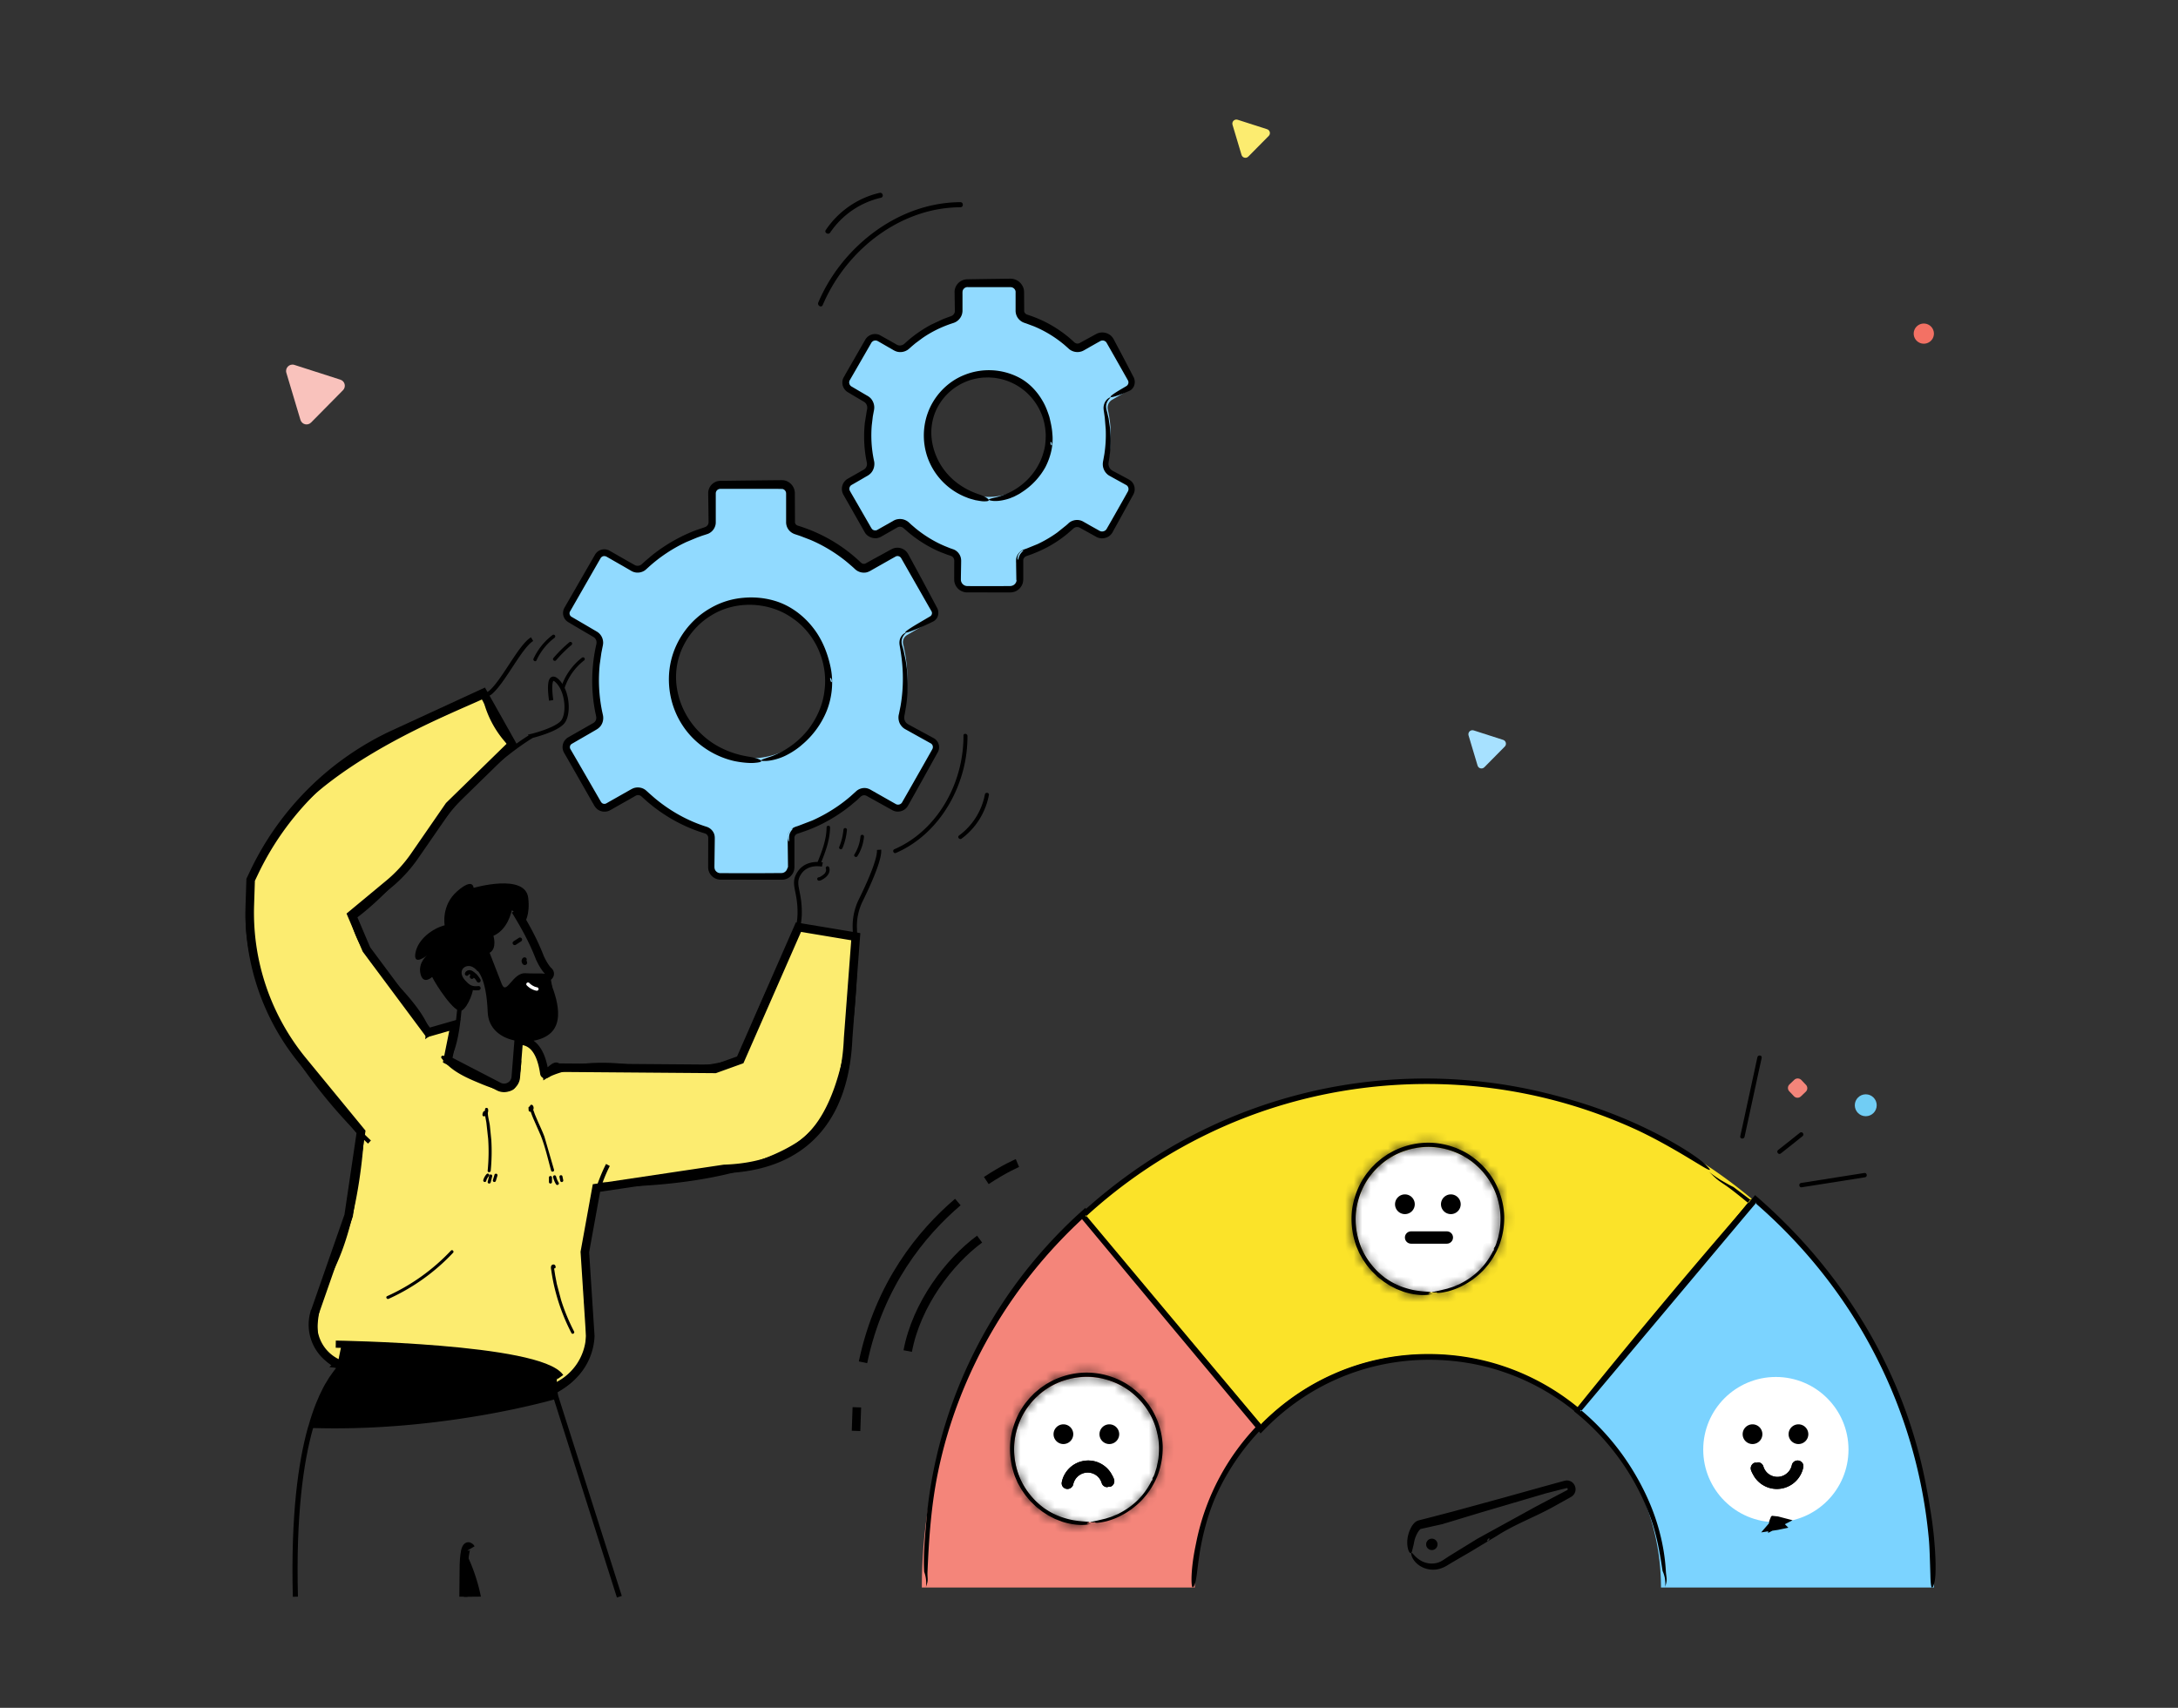 <svg xmlns="http://www.w3.org/2000/svg" xmlns:xlink="http://www.w3.org/1999/xlink" width="255" height="200" fill="none" xmlns:v="https://vecta.io/nano"><rect width="100%" height="100%" fill="#333333" stroke="none"/><style><![CDATA[.B{fill:#000}.C{fill-rule:evenodd}.D{stroke:#000}.E{fill:#fff}.F{stroke-miterlimit:10}]]></style><path d="M139.884 185.915c.004-3.812.763-7.36 2.137-10.617 1.031-2.441 2.414-4.707 4.088-6.737.488-.587.995-1.155 1.527-1.698l-20.631-24.487c-3.365 3.105-6.377 6.593-8.951 10.401a58.86 58.86 0 0 0-7.46 15.524c-1.734 5.574-2.669 11.512-2.665 17.614" fill="#f4857a"/><path d="M108.592 184.088c-.032.723.116.895-.104 1.531-.204.583.02.271-.072-.66-.024-.212-.072-.435-.12-.607l-.092-.284c-.119-1.71.068-3.844.252-5.958.512-6.029 2.178-12.703 5.255-19.06 1.534-3.173 3.4-6.27 5.57-9.163s4.627-5.582 7.288-7.983l.5-.452.415.508 1.875 2.285 18.572 22.357.228.272-.248.248c-2.177 2.201-4.043 4.823-5.426 7.804-.356.763-.779 1.854-1.123 2.996a31.2 31.2 0 0 0-.787 3.269c-.08.42-.212 1.259-.316 2.094-.112.835-.191 1.658-.315 2.042-.184.583-.296.687-.368.471s-.092-.743-.06-1.398.12-1.439.236-2.162.26-1.383.343-1.806a27.58 27.58 0 0 1 7.361-13.758l-.012.344-18.609-22.325-1.89-2.274.116.008c-4.424 4.036-8.176 8.703-11.081 13.774s-4.982 10.529-6.137 16.107c-.799 3.836-1.083 7.732-1.251 11.78z" class="B C"/><path d="M200.314 136.794c-4.724-3.193-9.946-5.727-15.524-7.461s-11.513-2.669-17.614-2.665a59.1 59.1 0 0 0-23.069 4.663c-6.357 2.693-12.123 6.45-17.102 11.045l20.631 24.487a27.4 27.4 0 0 1 7.716-5.555c1.786-.859 3.672-1.53 5.646-1.986s4.032-.699 6.178-.699a27.16 27.16 0 0 1 10.617 2.138c2.441 1.031 4.707 2.413 6.737 4.088.14.115.284.235.419.355l20.591-24.435c-1.666-1.418-3.408-2.745-5.226-3.975z" fill="#fbe329"/><path d="M202.731 139.323c-1.075-.823-1.423-.891-2.278-1.75-.795-.775-.423-.28 1.051.647l.987.56.344.175.128.064 2.477 1.866-.016-.207-5.107 6.257-15.048 18.545-.268.324-.331-.276c-2.478-2.07-5.363-3.736-8.496-4.811-3.128-1.091-6.497-1.578-9.87-1.454s-6.737.887-9.845 2.269c-3.113 1.375-5.958 3.365-8.344 5.802l-.523.536-.476-.572-11.172-13.39-9.323-11.208-.307-.368.351-.32c7.121-6.505 15.616-11.204 24.891-13.69 4.635-1.25 9.466-1.93 14.393-2.009s9.954.451 14.952 1.674c1.551.379 3.697.955 5.842 1.702 2.15.739 4.3 1.638 5.922 2.43a49.56 49.56 0 0 1 3.557 1.874c1.378.799 2.677 1.686 3.22 2.173.823.756.907.947.536.788-.368-.164-1.187-.68-2.222-1.299a81.65 81.65 0 0 0-3.456-1.986c-1.183-.639-2.294-1.183-3.025-1.511a58.73 58.73 0 0 0-16.347-4.687c-5.643-.759-11.405-.695-17.055.184s-11.2 2.589-16.399 5.099a59.38 59.38 0 0 0-14.373 9.742l.012-.204 9.354 11.181 11.201 13.366-.076-.004c2.441-2.49 5.334-4.512 8.499-5.914 3.161-1.411 6.581-2.194 10.014-2.33s6.881.348 10.113 1.463a27.54 27.54 0 0 1 8.843 5.023l-.256.02 8.064-9.798 12.176-14.933.075.895a58.51 58.51 0 0 0-2.389-1.938z" class="B C"/><path d="M226.423 185.915c.004-8.136-1.659-15.971-4.664-23.068a59.36 59.36 0 0 0-16.219-22.081L184.949 165.2c2.849 2.454 5.195 5.483 6.833 8.887.859 1.786 1.531 3.672 1.986 5.646s.7 4.032.7 6.178" fill="#7bd3ff"/><path d="M195.035 183.941c.044.779.196.967-.008 1.658-.2.631.04.288-.092-.703-.032-.228-.104-.464-.164-.636l-.116-.291c-.283-1.791-.619-4.024-1.374-6.126-1.583-4.48-4.496-8.883-8.631-12.28l-.348-.283.296-.368c6.181-7.676 13.01-15.875 19.739-23.623l.768-.884.383-.443.428.376c5.055 4.435 9.202 9.426 12.519 15.004a57.35 57.35 0 0 1 7.077 18.649l.283 1.534.296 1.818.14.943.112.931c.076.608.12 1.183.159 1.687a35.33 35.33 0 0 1 .116 2.245c.004.448 0 .887-.016 1.267-.028.38-.068.703-.119.907-.34 1.231-.448.404-.476-.943-.044-1.347-.088-3.225-.176-4.116a58.57 58.57 0 0 0-6.257-21.533c-3.441-6.726-8.244-12.815-14.094-17.874l.152-.012-.759.891-19.796 23.576-.016-.212a28.78 28.78 0 0 1 5.974 6.877c1.099 1.766 2.034 3.652 2.729 5.654.684 1.994 1.143 4.116 1.271 6.31zm-19.804-4.065c2.098-1.359 4.48-2.222 6.598-3.397l1.286-.715.64-.356.159-.092a1.23 1.23 0 0 0 .14-.091c.056-.032.104-.088.152-.14.2-.212.292-.524.252-.795a1.06 1.06 0 0 0-.38-.696c-.22-.184-.547-.255-.799-.204l-.096.02-.052.012-.088.024-.176.048-.351.096-1.395.384-5.494 1.53-5.371 1.467-2.637.691-1.306.332-.164.044-.08.02a1.45 1.45 0 0 0-.196.08 1.38 1.38 0 0 0-.416.367c-.187.24-.307.476-.407.715-.116.28-.228.66-.272 1.059s-.008.812.076 1.123c.044.164.092.276.144.352s.096.116.136.128c.08.02.14-.076.184-.208l.223-.935a3.43 3.43 0 0 1 .348-1.087c.084-.164.18-.324.288-.451a.86.86 0 0 1 .152-.148c.02-.016.035-.016.035-.016-.007.008-.015.016-.031.016l.067-.012 2.458-.548 4.527-1.37 7.628-2.246 1.918-.488.476-.115c.068-.008.088.008.12.044.032.043.036.107.016.131-.008.016-.016.024-.044.04l-.02.016-.056.032-.108.056-3.484 1.834-6.845 3.764-3.297 2.03-.799.524c-.244.152-.524.268-.819.32a2.56 2.56 0 0 1-1.802-.352 3.45 3.45 0 0 1-.36-.26l-.212-.196-.188-.199c-.207-.248-.391-.376-.219.191.1.288.319.612.627.883a2.79 2.79 0 0 0 1.111.592 2.91 2.91 0 0 0 1.123.076c.319-.044.559-.124.679-.176a3.13 3.13 0 0 0 .487-.228l.384-.232.775-.459 1.579-.915 3.176-1.914zm-.859.288c.08.047-.14.367-.24.307-.079-.048.14-.367.24-.307z" class="B C"/><path d="M167.639 181.526c.369 0 .667-.299.667-.667s-.298-.668-.667-.668a.67.67 0 0 0-.667.668.67.67 0 0 0 .667.667z" class="B"/><path d="M100.32 164.808l-.095 2.761m11.919-26.8c-4.239 3.62-9.186 9.618-11.104 18.768m18.081-23.332s-1.494.623-3.644 2.046m-.787 6.861c-3.564 2.634-7.377 7.612-8.415 13.107" class="D F"/><path d="M127.233 178.261c4.696 0 8.503-3.807 8.503-8.503s-3.807-8.503-8.503-8.503-8.504 3.807-8.504 8.503 3.808 8.503 8.504 8.503z" class="E"/><mask id="A" class="E"><path d="M128.284 178.329c.207.036.707-.04 1.298-.184.588-.164 1.263-.416 1.81-.727.38-.188.724-.432 1.075-.668.328-.268.676-.515.967-.823.316-.284.58-.619.851-.939.24-.348.5-.679.692-1.055.855-1.45 1.191-3.125 1.151-4.639-.06-1.459-.488-2.897-1.219-4.156-.739-1.255-1.798-2.309-3.029-3.085-1.247-.755-2.677-1.202-4.132-1.294s-2.933.199-4.275.807c-.172.068-.332.16-.492.248l-.483.271-.456.312-.228.156-.211.176-.428.355c-.14.124-.26.26-.392.392-.271.256-.487.555-.727.839-.895 1.183-1.482 2.605-1.718 4.088-.208 1.49-.044 3.041.479 4.479l.228.528.116.263.14.252.284.504.327.475.164.236.188.224.376.443.415.408.212.204.228.183.547.428.683.443.792.408.859.332c1.17.379 2.381.451 3.033.307.799-.127-.276.008-.144-.135.032-.032.403-.068.199-.14-.223-.08-1.322-.052-2.465-.364-.571-.152-1.147-.356-1.626-.599-.488-.228-.871-.496-1.115-.656a8.74 8.74 0 0 1-2.677-3.172 8.76 8.76 0 0 1-.848-4.048c.052-1.391.464-2.753 1.151-3.952a8.77 8.77 0 0 1 2.853-2.937c1.171-.727 2.51-1.147 3.864-1.255 1.363-.116 2.73.14 3.968.667.628.256 1.199.616 1.746 1.003.524.42 1.027.86 1.439 1.387.847 1.023 1.458 2.238 1.73 3.52.224.943.248 1.866.156 2.742-.032.439-.14.863-.228 1.286l-.196.62c-.055.207-.163.399-.239.599-.692 1.574-1.878 3.017-3.696 4.012l-.364.196-.448.187c-.307.148-.667.24-1.011.356l-.979.236-.691.148c-.344.112.36.016.252.072.232-.06.164.028.244.036zm6.745-5.399l-.072.248c-.036.128-.08.26-.108.284l.036-.188c.024-.116.068-.248.144-.344z" class="C"/></mask><g class="B"><path d="M128.284 178.329c.207.036.707-.04 1.298-.184.588-.164 1.263-.416 1.81-.727.38-.188.724-.432 1.075-.668.328-.268.676-.515.967-.823.316-.284.58-.619.851-.939.24-.348.5-.679.692-1.055.855-1.45 1.191-3.125 1.151-4.639-.06-1.459-.488-2.897-1.219-4.156-.739-1.255-1.798-2.309-3.029-3.085-1.247-.755-2.677-1.202-4.132-1.294s-2.933.199-4.275.807c-.172.068-.332.16-.492.248l-.483.271-.456.312-.228.156-.211.176-.428.355c-.14.124-.26.26-.392.392-.271.256-.487.555-.727.839-.895 1.183-1.482 2.605-1.718 4.088-.208 1.49-.044 3.041.479 4.479l.228.528.116.263.14.252.284.504.327.475.164.236.188.224.376.443.415.408.212.204.228.183.547.428.683.443.792.408.859.332c1.17.379 2.381.451 3.033.307.799-.127-.276.008-.144-.135.032-.032.403-.068.199-.14-.223-.08-1.322-.052-2.465-.364-.571-.152-1.147-.356-1.626-.599-.488-.228-.871-.496-1.115-.656a8.74 8.74 0 0 1-2.677-3.172 8.76 8.76 0 0 1-.848-4.048c.052-1.391.464-2.753 1.151-3.952a8.77 8.77 0 0 1 2.853-2.937c1.171-.727 2.51-1.147 3.864-1.255 1.363-.116 2.73.14 3.968.667.628.256 1.199.616 1.746 1.003.524.42 1.027.86 1.439 1.387.847 1.023 1.458 2.238 1.73 3.52.224.943.248 1.866.156 2.742-.032.439-.14.863-.228 1.286l-.196.62c-.055.207-.163.399-.239.599-.692 1.574-1.878 3.017-3.696 4.012l-.364.196-.448.187c-.307.148-.667.24-1.011.356l-.979.236-.691.148c-.344.112.36.016.252.072.232-.06.164.028.244.036zm6.745-5.399l-.072.248c-.036.128-.08.26-.108.284l.036-.188c.024-.116.068-.248.144-.344z" class="C"/><path d="M128.284 178.329l.219-1.267-.046-.007-.045-.005-.128 1.279zm1.298-.184l.304 1.248.021-.005.021-.005-.346-1.238zm1.81-.727l-.569-1.152-.034.016-.032.019.635 1.117zm1.075-.668l.716 1.068.05-.034.047-.039-.813-.995zm.967-.823l-.859-.956-.038.035-.035.037.932.884zm.851-.939l.98.832.042-.049.036-.053-1.058-.73zm.692-1.055l-1.107-.652-.02.033-.018.035 1.145.584zm1.151-4.639l1.284-.034v-.009l-.001-.01-1.283.053zm-1.219-4.156l1.111-.645-.004-.007-1.107.652zm-3.029-3.085l.685-1.087-.01-.006-.009-.006-.666 1.099zm-4.132-1.294l.081-1.283h-.003l-.078 1.283zm-4.275.807l.472 1.195.029-.012.028-.012-.529-1.171zm-.492.248l-.619-1.126-.01.005.629 1.121zm-.483.271l-.63-1.12-.049.028-.047.032.726 1.06zm-.456.312l-.726-1.061h0l.726 1.061zm-.228.156l-.725-1.061-.033.022-.031.025.789 1.014zm-.211.176l.821.988.001-.001-.822-.987zm-.428.355l-.822-.988-.015.013-.015.013.852.962zm-.392.392l.881.936.014-.014.014-.013-.909-.909zm-.727.839l-.981-.829-.023.026-.021.028 1.025.775zm-1.718 4.088l-1.269-.202-.002.012-.002.012 1.273.178zm.479 4.479l-1.207.44.013.035.015.035 1.179-.51zm.228.528l-1.18.509.004.008 1.176-.517zm.116.263l-1.176.517.024.055.029.052 1.123-.624zm.14.252l-1.123.624.003.007 1.12-.631zm.284.504l-1.12.63.029.051.032.048 1.059-.729zm.327.475l-1.058.729.003.004 1.055-.733zm.164.236l-1.055.733.033.048.038.045.984-.826zm.188.224l-.984.826.003.004.981-.83zm.376.443l-.981.831.038.045.043.042.9-.918zm.415.408l-.9.917.009.009.891-.926zm.212.204l-.891.925.04.039.044.036.807-1zm.228.183l-.807 1 .015.013.017.012.775-1.025zm.547.428l-.713 1.069.005.003.708-1.072zm.683.443l-.645 1.112.028.016.028.015.589-1.143zm.792.408l-.521 1.175.032.014.032.012.457-1.201zm.859.332l.396-1.223-.023-.007-.023-.006-.35 1.236zm3.033.307l-.203-1.268-.038.005-.037.009.278 1.254zm-.144-.135l-.909-.909-.02.02-.019.02.948.869zm.199-.14l-.432 1.21.005.001.427-1.211zm-2.465-.364l.338-1.24-.008-.002-.33 1.242zm-1.626-.599l.582-1.146-.019-.009-.019-.01-.544 1.165zm-1.115-.656l-.755 1.041.025.017.025.017.705-1.075zm-2.677-3.172l-1.159.555.004.009.005.009 1.15-.573zm-.848-4.048l-1.284-.048v.007l1.284.041zm1.151-3.952l-1.109-.649-.005.01 1.114.639zm2.853-2.937l-.678-1.092-.006.004-.006.004.69 1.084zm3.864-1.255l.102 1.281h.007l-.109-1.281zm3.968.667l-.503 1.183.009.004.009.003.485-1.19zm1.746 1.003l.804-1.002-.03-.024-.031-.022-.743 1.048zm1.439 1.387l-1.013.791.011.014.012.015.99-.82zm1.73 3.52l-1.257.267.003.015.004.015 1.25-.297zm.156 2.742l-1.278-.135-.002.021-.002.02 1.282.094zm-.228 1.286l1.226.388.019-.063.013-.064-1.258-.261zm-.196.62l-1.225-.388-.008.027-.007.027 1.24.334zm-.239.599l1.176.517.013-.03.012-.031-1.201-.456zm-3.696 4.012l.591 1.141.013-.007.012-.007-.616-1.127zm-.364.196l.506 1.181.049-.021.046-.025-.601-1.135zm-.448.187l-.487-1.188-.035.014-.034.016.556 1.158zm-1.011.356l.329 1.242.041-.011.041-.013-.411-1.218zm-.979.236l.206 1.268.043-.007.043-.01-.292-1.251zm-.691.148l.398 1.222.008-.003-.406-1.219zm.252.072l-.592-1.141.914 2.385-.322-1.244zm6.989-5.363l1.23.369-2.238-1.166 1.008.797zm-.18.532l-1.26-.252-.73 3.65 2.826-2.423-.836-.975zm.036-.188l-1.259-.261-.002.014-.003.013 1.264.234zm-6.821 6.321c.325.056.683.013.909-.019.276-.04.591-.104.913-.183l-.607-2.497-.674.136-.179.02c-.047.002-.008-.004.077.01l-.439 2.533zm1.864-.212c.653-.183 1.434-.47 2.1-.849l-1.271-2.233c-.429.244-.999.461-1.52.606l.691 2.476zm2.034-.814c.476-.235.911-.544 1.221-.751l-1.431-2.135-.929.583 1.139 2.303zm1.318-.824c.24-.195.72-.547 1.087-.934l-1.865-1.768c-.217.229-.432.372-.848.712l1.626 1.99zm1.013-.862c.4-.359.745-.796.972-1.063l-1.959-1.664-.731.815 1.718 1.912zm1.05-1.165c.181-.262.535-.724.778-1.2l-2.289-1.169c-.14.275-.305.476-.604.91l2.115 1.459zm.741-1.132c.996-1.691 1.373-3.611 1.328-5.326l-2.569.068c.035 1.314-.26 2.742-.973 3.953l2.214 1.305zm1.327-5.345a10.33 10.33 0 0 0-1.391-4.748l-2.222 1.291c.628 1.082.994 2.317 1.046 3.563l2.567-.106zm-1.395-4.755c-.851-1.444-2.06-2.644-3.451-3.52l-1.37 2.175c1.07.674 1.979 1.584 2.607 2.649l2.214-1.304zm-3.47-3.532a10.41 10.41 0 0 0-4.717-1.478l-.162 2.565c1.248.079 2.478.464 3.547 1.111l1.332-2.198zm-4.72-1.478c-1.678-.101-3.36.23-4.883.919l1.059 2.342c1.162-.526 2.429-.77 3.669-.696l.155-2.565zm-4.826.895c-.266.105-.513.248-.638.317l1.238 2.252.345-.179-.945-2.39zm-.648.322l-.484.272 1.259 2.241.484-.272-1.259-2.241zm-.58.332l-.456.311 1.452 2.122.455-.312-1.451-2.121zm-.456.311l-.227.156 1.451 2.121.228-.156-1.452-2.121zm-.291.203l-.245.202 1.645 1.975.178-.149-1.578-2.028zm-.244.202l-.428.355 1.644 1.976.427-.355-1.643-1.976zm-.458.381c-.174.154-.395.392-.448.445l1.817 1.818.335-.339-1.704-1.924zm-.42.418c-.342.322-.675.764-.828.946l1.963 1.658.626-.732-1.761-1.872zm-.872 1c-1.029 1.36-1.695 2.982-1.962 4.661l2.538.404c.204-1.286.713-2.509 1.474-3.515l-2.05-1.55zm-1.966 4.685c-.237 1.701-.05 3.463.545 5.097l2.415-.879c-.452-1.243-.593-2.582-.414-3.863l-2.546-.355zm.573 5.167l.227.527 2.36-1.019-.228-.527-2.359 1.019zm.231.535l.116.263 2.352-1.034-.115-.263-2.353 1.034zm.169.37l.14.252 2.246-1.248-.14-.252-2.246 1.248zm.143.259l.284.503 2.239-1.261-.284-.504-2.239 1.262zm.345.602l.328.475 2.116-1.458-.327-.476-2.117 1.459zm.331.479l.164.236 2.11-1.466-.164-.236-2.11 1.466zm.235.329l.188.224 1.968-1.652-.188-.224-1.968 1.652zm.191.228l.376.444 1.961-1.661-.375-.444-1.962 1.661zm.457.531l.415.407 1.8-1.835-.416-.407-1.799 1.835zm.424.416l.212.203 1.782-1.851-.212-.204-1.782 1.852zm.296.278l.228.183 1.614-2-.228-.183-1.614 2zm.26.208l.213.175.396.297 1.426-2.138a2.71 2.71 0 0 1-.191-.145l-.294-.239-1.55 2.05zm.614.475l.746.483 1.291-2.223c-.206-.119-.358-.231-.621-.404l-1.416 2.144zm.802.514l.86.44 1.041-2.35c-.239-.106-.372-.194-.723-.375l-1.178 2.285zm.924.466l.39.161.575.206.701-2.472a3.27 3.27 0 0 1-.293-.108l-.46-.189-.913 2.402zm.919.353c1.314.426 2.766.548 3.707.34l-.555-2.509c-.362.08-1.331.058-2.359-.276l-.793 2.445zm3.633.354l.249-.042.113-.023.096-.026.087-.029c.032-.013.093-.037.165-.077.037-.02.091-.052.151-.096s.146-.116.236-.228.209-.299.26-.563a1.28 1.28 0 0 0-.476-1.258c-.102-.079-.195-.127-.254-.154a1.24 1.24 0 0 0-.253-.085c-.088-.02-.16-.026-.182-.028l-.076-.005-.141-.002h-.084c-.026-.001-.016-.002.014.002.016.002.06.009.119.025a1.19 1.19 0 0 1 .35.162c.164.111.516.418.55.966.031.503-.234.827-.324.925l-1.895-1.737c-.106.116-.378.456-.346.973.035.562.395.88.574 1.001a1.39 1.39 0 0 0 .414.189 1.58 1.58 0 0 0 .212.043 2.36 2.36 0 0 0 .252.019l.164.002h.044a.93.93 0 0 1-.048-.003 1.11 1.11 0 0 1-.163-.025c-.039-.009-.134-.032-.248-.084a1.31 1.31 0 0 1-.253-.153c-.099-.076-.249-.216-.361-.439-.122-.244-.168-.53-.113-.817a1.28 1.28 0 0 1 .259-.562c.089-.111.178-.184.235-.226s.112-.076.148-.095c.121-.067.224-.096.236-.1l.064-.017c.016-.004.021-.005.005-.002l-.186.032.406 2.537zm.561-.496c-.163.164-.33.238-.362.253-.058.027-.105.042-.122.048l-.041.012.021-.005.038-.009.124-.034a1.59 1.59 0 0 0 .242-.096c.054-.027.142-.075.239-.152.089-.07.254-.218.371-.464.136-.284.175-.634.058-.977a1.31 1.31 0 0 0-.39-.576c-.197-.168-.4-.239-.459-.26l-.855 2.423a1.11 1.11 0 0 1-.356-.209c-.097-.083-.274-.26-.374-.553-.113-.335-.075-.678.057-.955a1.24 1.24 0 0 1 .354-.444c.088-.07.166-.112.207-.133.081-.04.143-.058.15-.061s.031-.008-.047.011l-.136.039c-.03.009-.087.029-.155.06-.04.019-.213.097-.381.265l1.817 1.817zm-.276-2.258c-.16-.057-.312-.08-.378-.089l-.26-.028-.562-.048c-.416-.039-.892-.101-1.36-.229l-.676 2.48c.675.184 1.319.263 1.795.308l.576.049.132.014c.041.005-.028 0-.132-.037l.865-2.42zm-2.568-.396c-.511-.136-.997-.311-1.374-.503l-1.165 2.291c.582.296 1.248.528 1.879.696l.66-2.484zm-1.412-.522c-.385-.179-.681-.386-.955-.565l-1.409 2.149c.214.14.686.469 1.276.745l1.088-2.329zm-.905-.531c-.963-.698-1.748-1.635-2.281-2.706l-2.3 1.147c.713 1.431 1.766 2.692 3.072 3.64l1.509-2.081zm-2.273-2.688a7.47 7.47 0 0 1-.721-3.452l-2.569-.081c-.05 1.593.279 3.196.973 4.644l2.317-1.111zm-.721-3.444a7.34 7.34 0 0 1 .981-3.361l-2.229-1.278c-.785 1.368-1.26 2.932-1.321 4.543l2.569.096zm.975-3.351c.59-1.008 1.441-1.87 2.434-2.502l-1.38-2.168c-1.316.838-2.463 1.99-3.272 3.372l2.218 1.298zm2.422-2.495c.988-.613 2.127-.972 3.288-1.065l-.204-2.562a9.93 9.93 0 0 0-4.44 1.444l1.356 2.183zm3.295-1.065c1.132-.097 2.289.115 3.356.569l1.007-2.365c-1.411-.601-2.987-.901-4.581-.765l.218 2.561zm3.374.576c.495.202.974.498 1.489.862l1.485-2.097c-.58-.411-1.244-.835-2.004-1.144l-.97 2.379zm1.428.816c.504.404.912.768 1.229 1.175l2.026-1.581c-.506-.649-1.105-1.164-1.648-1.599l-1.607 2.005zm1.252 1.204c.725.875 1.238 1.903 1.463 2.967l2.514-.533c-.318-1.501-1.028-2.903-1.997-4.074l-1.98 1.64zm1.47 2.997c.184.778.208 1.552.128 2.31l2.556.269c.104-.992.08-2.064-.184-3.172l-2.5.593zm.124 2.351c-.023.328-.1.62-.204 1.119l2.516.522c.073-.347.212-.903.252-1.454l-2.564-.187zm-.171.993l-.196.619 2.451.775.196-.619-2.451-.775zm-.211.673l-.011.029-.037.09-.03.067-.036.081-.086.21 2.402.912c.022-.059.042-.097.103-.236.049-.111.122-.284.176-.485l-2.481-.668zm-.176.416c-.586 1.335-1.585 2.553-3.136 3.402l1.233 2.254a9.61 9.61 0 0 0 4.256-4.622l-2.353-1.034zm-3.111 3.388l-.373.201 1.202 2.271.354-.19-1.183-2.282zm-.278.156l-.429.18.975 2.377.466-.195-1.012-2.362zm-.498.21c-.214.103-.389.136-.865.296l.821 2.436c.211-.072.756-.222 1.157-.415l-1.113-2.317zm-.783.272l-.942.226.583 2.503 1.016-.245-.657-2.484zm-.856.209c-.294.048-.627.109-.892.198l.812 2.438a4.21 4.21 0 0 1 .491-.099l-.411-2.537zm-.884.195l-.128.046-.086.037c-.031.014-.075.036-.125.065a1.22 1.22 0 0 0-.091.059c-.034.024-.077.057-.124.099a1.3 1.3 0 0 0-.166.181 1.27 1.27 0 0 0-.189.352c-.057.161-.09.359-.064.579a1.25 1.25 0 0 0 .075.308c.037.097.083.182.132.256a1.32 1.32 0 0 0 .293.312 1.34 1.34 0 0 0 .226.137 1.45 1.45 0 0 0 .155.063l.109.031c.058.014.107.021.14.026l.151.012.091.001.069-.001.055-.001.044-.002.026-.001c-.007 0-.033 0-.07-.003l-.093-.013c-.021-.003-.049-.009-.082-.016l-.125-.038c-.049-.018-.121-.047-.202-.093-.041-.024-.09-.054-.141-.094s-.111-.091-.17-.156c-.121-.132-.247-.328-.304-.589a1.25 1.25 0 0 1-.025-.379c.01-.122.037-.232.07-.327a1.28 1.28 0 0 1 .228-.394 1.27 1.27 0 0 1 .18-.175c.047-.037.089-.065.12-.084l.079-.045 1.183 2.281c.041-.021.124-.066.215-.138a1.29 1.29 0 0 0 .185-.18 1.3 1.3 0 0 0 .23-.398 1.29 1.29 0 0 0-.26-1.301c-.117-.128-.235-.207-.315-.253s-.156-.076-.207-.095a1.31 1.31 0 0 0-.223-.058l-.115-.015-.126-.006c-.054-.001-.107 0-.138.001l-.084.003c-.025.001-.02 0-.001.001.009 0 .044.001.093.008a1.2 1.2 0 0 1 .119.022 1.24 1.24 0 0 1 .248.088c.057.027.136.07.221.135s.193.163.289.308c.101.151.181.34.207.56s-.008.416-.064.575c-.054.153-.127.269-.186.347s-.118.137-.162.177c-.085.076-.16.123-.199.146-.077.045-.137.069-.149.074l-.023.009-.796-2.444zm.972 2.538l-.043.008c-.027.004-.08.012-.152.012s-.179-.007-.305-.041a1.21 1.21 0 0 1-.197-.072 1.28 1.28 0 0 1-.186-.108c-.112-.079-.184-.158-.206-.184a.84.84 0 0 0 .066.071 1.37 1.37 0 0 0 .817.384l.256-2.557c.118.012.262.044.412.118s.259.165.326.231l.056.06c.019.022-.01-.012-.014-.016a1.32 1.32 0 0 0-.233-.208 1.34 1.34 0 0 0-.426-.2c-.143-.039-.272-.048-.371-.048a1.76 1.76 0 0 0-.444.062l.644 2.488zm6.667-6.607l-1.231-.369-.007.024-.018.059-.053.186 2.474.696.045-.158.015-.051c.005-.018.005-.018-1.225-.387zm-1.309-.1l-.027.088c-.002.006.005-.017.024-.054.009-.019.029-.06.062-.111l.075-.104c.033-.04.085-.1.159-.163l1.672 1.951c.232-.198.337-.438.343-.45.036-.074.062-.142.079-.187l.087-.274-2.474-.696zm1.129.632l1.26.252.012-.061.027-.145-2.527-.468-.023.123-.007.036c-.002.011-.002.011 1.258.263zm1.294.072c.001-.003-.001.008-.011.033a.62.62 0 0 1-.096.161l-2.015-1.595c-.258.326-.354.686-.395.88l2.517.521z" mask="url(#A)"/><g class="C"><path d="M124.3 173.654c.012-.12.044-.216.068-.324a2.95 2.95 0 0 1 .243-.603 3.19 3.19 0 0 1 .832-1.003 3.16 3.16 0 0 1 2.497-.635 3.14 3.14 0 0 1 2.154 1.478l.204.368.111.26a.72.72 0 0 1 .048.323c-.016.228-.155.424-.299.516s-.264.1-.308.08c-.02.008-.048.008-.08.008-.008 0-.016-.004-.024-.004s-.012.008-.024.016a.42.42 0 0 1-.268.004c-.115-.032-.239-.1-.335-.212-.048-.056-.092-.12-.116-.188l-.056-.164a1.52 1.52 0 0 0-.108-.24c-.296-.531-.803-.811-1.307-.871s-1.039.112-1.442.532c-.136.14-.248.307-.328.487-.044.092-.072.188-.1.284-.012.048-.02.104-.044.164s-.048.112-.084.156a.7.7 0 0 1-.615.283.69.69 0 0 1-.559-.371c-.04-.108-.068-.228-.06-.344z"/><path d="M124.372 173.993a.68.68 0 0 0 .559.372.7.7 0 0 0 .615-.284.59.59 0 0 0 .084-.156c.024-.055.032-.115.044-.163.028-.096.056-.192.1-.284.08-.184.192-.348.328-.488a1.73 1.73 0 0 1 1.442-.531c.504.056 1.011.34 1.307.871a1.52 1.52 0 0 1 .108.24l.056.164a.68.68 0 0 0 .116.187c.096.112.224.184.335.212a.49.49 0 0 0 .268-.004c.012-.004.016-.008.024-.016.004 0 .016.004.024.004.028 0 .056-.004.08-.008.048.02.172.008.308-.08s.283-.287.299-.515c.012-.112-.016-.236-.048-.324l-.111-.26-.204-.367c-.464-.779-1.275-1.331-2.154-1.479-.879-.159-1.806.084-2.497.636-.344.271-.628.615-.832 1.003-.103.191-.183.395-.243.603-.028.108-.056.204-.068.324a.56.56 0 0 0 .06.343zm.279-.339c0-.012.004-.028.008-.056l.036-.14.092-.28c.14-.367.364-.703.644-.979a2.82 2.82 0 0 1 4.283.388c.068.092.14.216.212.355l.1.224c.032.076.068.176.076.216.024.108-.008.224-.068.32s-.14.16-.212.211c-.196.116.068-.016.056.084.004.02-.048.044-.064.072-.016-.004-.032-.004-.048-.004-.044 0-.08.004-.096.016-.028-.008-.044-.012-.032-.02-.08.012-.044-.044-.068-.06-.048-.044-.183-.1-.279-.235-.052-.068-.072-.136-.108-.248-.036-.1-.08-.2-.132-.288-.252-.475-.715-.855-1.251-.999-.531-.152-1.115-.056-1.55.216a2.05 2.05 0 0 0-.895 1.139 1.5 1.5 0 0 0-.048.18c-.008.04-.016.06-.032.092-.028.051-.068.099-.124.127-.108.064-.248.064-.352.004s-.176-.175-.176-.283l.028-.052z"/></g><path d="M124.504 169.11c-.64 0-1.155-.519-1.155-1.154a1.16 1.16 0 0 1 1.155-1.155c.636 0 1.154.519 1.154 1.155a1.16 1.16 0 0 1-1.154 1.154zm5.378 0c-.639 0-1.155-.519-1.155-1.154a1.16 1.16 0 0 1 1.155-1.155 1.16 1.16 0 0 1 1.155 1.155 1.16 1.16 0 0 1-1.155 1.154z"/></g><path d="M207.918 178.261c4.696 0 8.503-3.807 8.503-8.503s-3.807-8.503-8.503-8.503-8.504 3.807-8.504 8.503 3.807 8.503 8.504 8.503z" class="E"/><g class="B"><path d="M208.096 178.231c-.015-.004-.032-.006-.05-.009l-.238-.026c-.005.01-.01.021-.014.033a.6.6 0 0 0-.033.114c-.005.022-.008.045-.01.067l.345-.179zm0 0c-.003.035-.003.072 0 .11l-.03.008c-.064.015-.107.026-.116.036-.03.032.002.051.061.061l.049.049.001.001.026.026-.038.008-.24.036.287-.335z" stroke-width="1.285" class="D"/><g class="C"><path d="M211.142 171.755c-.012.12-.044.216-.068.324-.06.207-.14.415-.243.603a3.19 3.19 0 0 1-.832 1.003 3.16 3.16 0 0 1-2.497.635c-.883-.147-1.694-.699-2.154-1.478l-.204-.368-.111-.259c-.036-.092-.06-.216-.048-.324.016-.228.155-.424.299-.516s.264-.099.308-.079c.02-.008.048-.008.08-.008.008 0 .016.004.024.004s.012-.008.024-.016c.056-.024.152-.036.268-.008s.239.099.335.211c.048.056.092.12.116.188l.056.164a1.52 1.52 0 0 0 .108.24c.296.531.803.811 1.307.871s1.038-.112 1.442-.532a1.67 1.67 0 0 0 .328-.487c.044-.092.072-.188.1-.284.012-.048.016-.104.044-.164.02-.056.048-.112.083-.156.14-.195.38-.299.616-.283a.69.69 0 0 1 .559.371c.04.108.068.228.06.348z"/><path d="M211.07 171.416a.68.68 0 0 0-.559-.372c-.236-.02-.476.088-.616.284-.035.048-.063.1-.083.156s-.032.116-.044.164c-.028.096-.056.192-.1.283-.08.184-.192.348-.328.488a1.73 1.73 0 0 1-1.442.531 1.7 1.7 0 0 1-1.307-.871 1.55 1.55 0 0 1-.108-.239l-.056-.164a.7.7 0 0 0-.116-.188c-.096-.112-.224-.184-.335-.212a.49.49 0 0 0-.268.004c-.012.004-.016.008-.024.016-.004 0-.016-.004-.024-.004-.028 0-.056.004-.08.008-.048-.02-.172-.008-.308.08s-.283.288-.299.515c-.012.112.016.236.048.324l.111.26.204.367c.464.78 1.275 1.331 2.154 1.479.879.16 1.806-.084 2.497-.635a3.16 3.16 0 0 0 .832-1.003 3.09 3.09 0 0 0 .243-.604c.028-.108.056-.204.068-.323.02-.124-.008-.244-.06-.344zm-.279.336c0 .012-.004.028-.008.056l-.036.139-.092.28c-.14.368-.364.703-.644.979-.559.56-1.366.871-2.177.811s-1.619-.487-2.106-1.198c-.068-.092-.14-.216-.212-.356l-.1-.224c-.032-.076-.068-.176-.076-.216-.024-.108.008-.223.068-.319s.14-.16.212-.212c.196-.116-.068.016-.056-.084-.004-.02.048-.044.064-.072.016.004.032.004.048.004.044 0 .08-.004.096-.016.028.008.044.012.032.02.08-.012.044.044.068.06.048.044.183.1.279.236.052.068.072.136.108.247.036.1.08.2.132.288a2.04 2.04 0 0 0 1.251.999c.531.152 1.115.056 1.55-.216.424-.251.747-.667.895-1.138a1.5 1.5 0 0 0 .048-.18c.008-.04.016-.06.032-.092.028-.052.068-.1.124-.128.108-.064.248-.064.352-.004s.176.176.176.284l-.028.052z"/></g><path d="M205.184 169.11c-.639 0-1.154-.519-1.154-1.154a1.16 1.16 0 0 1 1.154-1.155c.64 0 1.155.519 1.155 1.155s-.515 1.154-1.155 1.154zm5.379 0c-.639 0-1.155-.519-1.155-1.154a1.16 1.16 0 0 1 1.155-1.155 1.16 1.16 0 0 1 1.155 1.155c0 .636-.516 1.154-1.155 1.154z"/></g><path d="M167.216 151.337c4.696 0 8.503-3.807 8.503-8.504s-3.807-8.503-8.503-8.503-8.504 3.807-8.504 8.503 3.807 8.504 8.504 8.504z" class="E"/><mask id="B" class="E"><path d="M168.27 151.405c.208.036.708-.04 1.299-.184.588-.164 1.263-.416 1.81-.727.38-.188.723-.432 1.075-.668.328-.267.675-.515.967-.823.316-.283.58-.619.851-.939.24-.347.5-.679.692-1.055.855-1.45 1.19-3.125 1.15-4.639-.06-1.458-.487-2.897-1.218-4.156-.74-1.254-1.799-2.309-3.029-3.084-1.247-.756-2.678-1.203-4.132-1.295-1.459-.088-2.933.2-4.276.807-.171.068-.331.16-.491.248l-.484.271-.455.312-.228.156-.212.176-.427.355c-.14.124-.26.26-.392.392-.272.256-.487.555-.727.839-.895 1.183-1.483 2.606-1.718 4.088-.208 1.49-.044 3.041.479 4.479l.228.528.116.264.14.251.283.504.328.475.164.236.188.224.375.443.416.408.212.204.227.184.548.427.683.444.791.407.859.332c1.171.379 2.382.451 3.033.308.8-.128-.275.004-.144-.136.032-.032.404-.068.2-.14-.223-.08-1.322-.052-2.465-.364-.572-.152-1.147-.355-1.626-.599-.488-.228-.872-.496-1.115-.655-1.135-.824-2.054-1.923-2.678-3.173a8.76 8.76 0 0 1-.847-4.048c.052-1.391.464-2.753 1.151-3.952.699-1.195 1.698-2.202 2.853-2.937 1.171-.727 2.51-1.147 3.864-1.255 1.363-.116 2.729.14 3.968.668.627.255 1.199.615 1.746 1.003.524.419 1.027.859 1.439 1.386.847 1.023 1.458 2.238 1.73 3.521.224.943.248 1.866.156 2.741-.032.439-.14.863-.228 1.286l-.196.62c-.056.208-.164.399-.239.599-.692 1.575-1.879 3.017-3.697 4.012l-.363.196-.448.188c-.308.147-.667.239-1.011.355l-.979.236-.691.148c-.344.112.36.02.252.072.223-.06.16.028.243.036zm6.741-5.403l-.071.248c-.036.128-.08.26-.108.284l.036-.188c.028-.116.068-.248.143-.344z" class="C"/></mask><g class="B"><path d="M168.27 151.405c.208.036.708-.04 1.299-.184.588-.164 1.263-.416 1.81-.727.38-.188.723-.432 1.075-.668.328-.267.675-.515.967-.823.316-.283.58-.619.851-.939.24-.347.5-.679.692-1.055.855-1.45 1.19-3.125 1.15-4.639-.06-1.458-.487-2.897-1.218-4.156-.74-1.254-1.799-2.309-3.029-3.084-1.247-.756-2.678-1.203-4.132-1.295-1.459-.088-2.933.2-4.276.807-.171.068-.331.16-.491.248l-.484.271-.455.312-.228.156-.212.176-.427.355c-.14.124-.26.26-.392.392-.272.256-.487.555-.727.839-.895 1.183-1.483 2.606-1.718 4.088-.208 1.49-.044 3.041.479 4.479l.228.528.116.264.14.251.283.504.328.475.164.236.188.224.375.443.416.408.212.204.227.184.548.427.683.444.791.407.859.332c1.171.379 2.382.451 3.033.308.8-.128-.275.004-.144-.136.032-.032.404-.068.2-.14-.223-.08-1.322-.052-2.465-.364-.572-.152-1.147-.355-1.626-.599-.488-.228-.872-.496-1.115-.655-1.135-.824-2.054-1.923-2.678-3.173a8.76 8.76 0 0 1-.847-4.048c.052-1.391.464-2.753 1.151-3.952.699-1.195 1.698-2.202 2.853-2.937 1.171-.727 2.51-1.147 3.864-1.255 1.363-.116 2.729.14 3.968.668.627.255 1.199.615 1.746 1.003.524.419 1.027.859 1.439 1.386.847 1.023 1.458 2.238 1.73 3.521.224.943.248 1.866.156 2.741-.032.439-.14.863-.228 1.286l-.196.62c-.056.208-.164.399-.239.599-.692 1.575-1.879 3.017-3.697 4.012l-.363.196-.448.188c-.308.147-.667.239-1.011.355l-.979.236-.691.148c-.344.112.36.02.252.072.223-.06.16.028.243.036zm6.741-5.403l-.071.248c-.036.128-.08.26-.108.284l.036-.188c.028-.116.068-.248.143-.344z" class="C"/><path d="M168.27 151.405l.22-1.266-.049-.009-.049-.004-.122 1.279zm1.299-.184l.304 1.249.021-.006.02-.005-.345-1.238zm1.81-.727l-.57-1.152-.033.017-.033.018.636 1.117zm1.075-.668l.716 1.068.05-.034.047-.039-.813-.995zm.967-.823l-.859-.956-.038.035-.035.037.932.884zm.851-.939l.979.832.042-.049.037-.053-1.058-.73zm.692-1.055l-1.107-.652-.02.033-.018.035 1.145.584zm1.15-4.639l1.285-.034v-.009l-.001-.01-1.284.053zm-1.218-4.156l1.111-.645-.004-.007-1.107.652zm-3.029-3.084l.685-1.088-.01-.006-.009-.006-.666 1.1zm-4.132-1.295l.081-1.283h-.004l-.077 1.283zm-4.276.807l.473 1.195.029-.011.028-.013-.53-1.171zm-.491.248l-.619-1.126-.011.006.63 1.12zm-.484.271l-.629-1.12-.049.028-.047.032.725 1.06zm-.455.312l.725 1.061h.001l-.726-1.061zm-.228.156l-.725-1.061-.033.023-.031.024.789 1.014zm-.212.176l.822.988.001-.001-.823-.987zm-.427.355l-.822-.987-.015.012-.015.014.852.961zm-.392.392l.881.936.014-.014.014-.013-.909-.909zm-.727.839l-.982-.829-.022.026-.021.028 1.025.775zm-1.718 4.088l-1.269-.202-.002.012-.002.013 1.273.177zm.479 4.479l-1.207.44.013.035.014.035 1.18-.51zm.228.528l-1.18.509.004.008 1.176-.517zm.116.264l-1.177.516.024.055.03.053 1.123-.624zm.14.251l-1.124.624.004.007 1.12-.631zm.283.504l-1.119.631.028.05.033.048 1.058-.729zm.328.475l-1.058.729.003.005 1.055-.734zm.164.236l-1.055.733.033.048.038.045.984-.826zm.188.224l-.985.826.004.004.981-.83zm.375.443l-.98.831.038.045.043.042.899-.918zm.416.408l-.9.917.009.009.891-.926zm.212.204l-.891.926.04.039.044.035.807-1zm.227.184l-.807 1 .016.012.016.013.775-1.025zm.548.427l-.713 1.069.005.003.708-1.072zm.683.444l-.645 1.111.028.016.028.015.589-1.142zm.791.407l-.52 1.175.031.014.033.012.456-1.201zm.859.332l.397-1.222-.023-.008-.023-.006-.351 1.236zm3.033.308l-.203-1.269-.037.006-.037.008.277 1.255zm-.144-.136l-.908-.909-.013.013-.013.014.934.882zm.2-.14l-.432 1.21.005.002.427-1.212zm-2.465-.364l.338-1.24-.008-.002-.33 1.242zm-1.626-.599l.582-1.146-.019-.009-.02-.009-.543 1.164zm-1.115-.655l-.755 1.04.025.017.025.017.705-1.074zm-2.678-3.173l-1.158.555.004.009.004.009 1.15-.573zm-.847-4.048l-1.284-.048v.007l1.284.041zm1.151-3.952l-1.109-.649-.006.01 1.115.639zm2.853-2.937l-.678-1.092-.006.004-.006.004.69 1.084zm3.864-1.255l.102 1.281h.007l-.109-1.281zm3.968.668l-.503 1.182.009.004.009.004.485-1.19zm1.746 1.003l.804-1.003-.03-.024-.031-.022-.743 1.049zm1.439 1.386l-1.013.791.011.014.012.015.99-.82zm1.73 3.521l-1.257.266.003.015.004.015 1.25-.296zm.156 2.741l-1.278-.134-.002.02-.002.021 1.282.093zm-.228 1.286l1.225.388.02-.063.013-.063-1.258-.262zm-.196.62l-1.225-.388-.008.027-.008.027 1.241.334zm-.239.599l1.176.517.013-.03.012-.03-1.201-.457zm-3.697 4.012l.592 1.141.013-.007.012-.007-.617-1.127zm-.363.196l.506 1.181.048-.021.047-.025-.601-1.135zm-.448.188l-.488-1.189-.034.014-.034.016.556 1.159zm-1.011.355l.329 1.243.041-.011.041-.014-.411-1.218zm-.979.236l.206 1.268.043-.007.043-.009-.292-1.252zm-.691.148l.398 1.222.008-.003-.406-1.219zm.252.072l-.558-1.158.89 2.399-.332-1.241zm6.984-5.367l1.231.37-2.238-1.167 1.007.797zm-.179.532l-1.26-.252-.73 3.65 2.826-2.423-.836-.975zm.036-.188l-1.249-.302-.009.034-.006.034 1.264.234zm-6.817 6.325c.325.056.683.014.909-.019.276-.04.591-.104.913-.182l-.608-2.498-.673.136-.179.02c-.047.002-.008-.004.077.011l-.439 2.532zm1.863-.212c.654-.183 1.435-.469 2.101-.849l-1.272-2.233c-.428.244-.998.461-1.519.606l.69 2.476zm2.035-.814c.476-.235.911-.543 1.221-.751l-1.431-2.135-.93.583 1.14 2.303zm1.318-.824c.239-.195.72-.547 1.087-.934l-1.865-1.768c-.217.229-.432.372-.848.712l1.626 1.99zm1.013-.862c.399-.359.745-.796.971-1.063l-1.958-1.664-.731.815 1.718 1.912zm1.05-1.165c.181-.262.535-.724.778-1.2l-2.289-1.169c-.14.275-.306.476-.605.91l2.116 1.459zm.741-1.132c.996-1.691 1.373-3.611 1.328-5.326l-2.569.068c.034 1.314-.26 2.742-.973 3.953l2.214 1.305zm1.327-5.345a10.33 10.33 0 0 0-1.391-4.748l-2.222 1.291c.628 1.082.994 2.317 1.045 3.563l2.568-.106zm-1.395-4.755c-.851-1.444-2.06-2.643-3.451-3.52l-1.37 2.175c1.07.674 1.979 1.584 2.606 2.65l2.215-1.305zm-3.47-3.532a10.42 10.42 0 0 0-4.717-1.478l-.162 2.565c1.248.079 2.478.464 3.547 1.112l1.332-2.199zm-4.721-1.478c-1.677-.101-3.359.23-4.882.919l1.059 2.342c1.162-.526 2.429-.77 3.669-.695l.154-2.566zm-4.825.895c-.266.105-.513.248-.638.317l1.238 2.252.345-.179-.945-2.39zm-.649.323l-.483.271 1.259 2.241.483-.272-1.259-2.24zm-.579.331l-.456.312 1.452 2.121.455-.312-1.451-2.121zm-.456.312l-.227.155 1.451 2.122.227-.156-1.451-2.121zm-.291.202l-.245.203 1.645 1.974.178-.149-1.578-2.028zm-.244.202l-.428.356 1.643 1.975.428-.355-1.643-1.976zm-.458.382c-.174.153-.395.391-.448.444l1.817 1.818.335-.339-1.704-1.923zm-.421.417c-.341.322-.674.764-.828.946l1.963 1.659.627-.733-1.762-1.872zm-.871 1c-1.029 1.36-1.695 2.982-1.962 4.661l2.538.404c.204-1.286.713-2.509 1.474-3.514l-2.05-1.551zm-1.966 4.686a10.65 10.65 0 0 0 .545 5.096l2.415-.879c-.453-1.243-.593-2.582-.415-3.863l-2.545-.354zm.572 5.166l.228.527 2.36-1.019-.228-.527-2.36 1.019zm.232.535l.115.263 2.353-1.033-.116-.264-2.352 1.034zm.169.371l.139.251 2.247-1.248-.14-.252-2.246 1.249zm.143.258l.284.504 2.239-1.262-.284-.504-2.239 1.262zm.345.602l.328.475 2.116-1.458-.327-.475-2.117 1.458zm.331.48l.164.235 2.11-1.466-.164-.236-2.11 1.467zm.235.328l.187.224 1.969-1.652-.188-.224-1.968 1.652zm.191.228l.376.444 1.961-1.661-.376-.444-1.961 1.661zm.457.531l.415.407 1.8-1.834-.416-.408-1.799 1.835zm.424.416l.212.204 1.782-1.852-.212-.204-1.782 1.852zm.296.278l.227.184 1.614-2-.227-.184-1.614 2zm.259.209l.214.174.396.297 1.426-2.138a2.71 2.71 0 0 1-.191-.145l-.295-.238-1.55 2.05zm.615.474l.746.483 1.29-2.223c-.205-.119-.357-.231-.62-.404l-1.416 2.144zm.802.514l.86.44 1.041-2.35c-.239-.106-.372-.193-.723-.374l-1.178 2.284zm.924.466l.39.161.575.206.701-2.472a2.74 2.74 0 0 1-.293-.108l-.46-.189-.913 2.402zm.919.353c1.314.426 2.766.548 3.706.34l-.554-2.509c-.362.08-1.331.058-2.359-.275l-.793 2.444zm3.632.354l.253-.042.117-.025.099-.027.091-.032c.033-.013.096-.04.17-.082.039-.022.093-.055.153-.102a1.28 1.28 0 0 0 .477-.786 1.28 1.28 0 0 0-.104-.781 1.29 1.29 0 0 0-.344-.442 1.28 1.28 0 0 0-.255-.164c-.117-.057-.217-.083-.26-.094a1.39 1.39 0 0 0-.191-.032l-.08-.005-.146-.003c-.039 0-.065 0-.087-.001-.027-.001-.019-.002.01.002a.89.89 0 0 1 .114.024c.042.011.184.05.345.156s.526.409.563.972c.033.518-.248.847-.337.941l-1.869-1.763c-.106.112-.393.456-.359.987.037.577.414.894.587 1.008s.34.164.408.182a1.9 1.9 0 0 0 .208.041 2.57 2.57 0 0 0 .248.019l.16.002h.039a.56.56 0 0 1-.051-.004 1.18 1.18 0 0 1-.173-.029 1.28 1.28 0 0 1-.255-.093c-.06-.029-.153-.08-.253-.162s-.24-.223-.344-.441a1.29 1.29 0 0 1-.103-.779 1.28 1.28 0 0 1 .244-.551c.086-.113.174-.189.231-.233s.113-.08.15-.101c.125-.071.232-.103.245-.107l.069-.019.008-.002-.184.031.406 2.537zm.562-.496c-.163.164-.33.238-.362.253-.058.027-.105.043-.122.048l-.041.012.021-.005.038-.009.124-.034a1.59 1.59 0 0 0 .242-.096c.054-.027.142-.075.239-.151a1.32 1.32 0 0 0 .371-.465 1.3 1.3 0 0 0 .058-.977 1.31 1.31 0 0 0-.391-.576c-.196-.168-.399-.239-.458-.26l-.855 2.424c-.008-.003-.178-.058-.356-.21-.097-.083-.275-.26-.374-.553a1.27 1.27 0 0 1 .057-.955 1.25 1.25 0 0 1 .354-.444c.088-.07.166-.112.207-.133.081-.04.143-.058.15-.06s.031-.009-.047.01l-.136.039-.155.06c-.041.019-.214.098-.381.265l1.817 1.817zm-.277-2.258c-.159-.057-.312-.079-.377-.089l-.26-.028-.562-.047c-.416-.04-.892-.102-1.36-.23l-.676 2.48c.675.184 1.319.263 1.795.308l.576.049.131.014c.042.006-.027 0-.131-.037l.864-2.42zm-2.567-.396c-.511-.136-.997-.311-1.374-.503l-1.165 2.291c.582.296 1.247.528 1.879.696l.66-2.484zm-1.413-.521c-.384-.18-.68-.387-.954-.566l-1.409 2.149c.214.14.685.469 1.276.745l1.087-2.328zm-.904-.532a7.46 7.46 0 0 1-2.282-2.705l-2.3 1.146c.714 1.431 1.766 2.692 3.073 3.64l1.509-2.081zm-2.273-2.688a7.47 7.47 0 0 1-.721-3.451l-2.569-.082c-.05 1.593.279 3.196.973 4.644l2.317-1.111zm-.722-3.444c.044-1.171.392-2.332.982-3.361l-2.23-1.278a9.92 9.92 0 0 0-1.32 4.543l2.568.096zm.976-3.351c.59-1.008 1.441-1.87 2.434-2.502l-1.38-2.168c-1.317.838-2.463 1.991-3.272 3.372l2.218 1.298zm2.422-2.494c.988-.614 2.127-.973 3.288-1.066l-.204-2.562c-1.548.124-3.086.603-4.44 1.444l1.356 2.184zm3.295-1.066c1.132-.097 2.289.115 3.356.569l1.007-2.365c-1.411-.6-2.988-.901-4.581-.765l.218 2.561zm3.374.577c.495.201.974.497 1.489.861l1.485-2.097c-.58-.411-1.244-.835-2.004-1.144l-.97 2.38zm1.428.815c.503.404.912.768 1.229 1.175l2.026-1.581c-.506-.649-1.105-1.164-1.648-1.599l-1.607 2.005zm1.252 1.204c.725.875 1.238 1.903 1.463 2.967l2.514-.533c-.318-1.501-1.028-2.903-1.998-4.073l-1.979 1.639zm1.47 2.997a6.85 6.85 0 0 1 .128 2.311l2.556.268c.104-.992.079-2.064-.184-3.172l-2.5.593zm.124 2.352c-.024.328-.1.619-.204 1.118l2.516.523c.072-.348.211-.904.251-1.455l-2.563-.186zm-.171.992l-.196.619 2.451.775.195-.619-2.45-.775zm-.212.673c-.003.012-.006.019-.01.03l-.038.09-.029.066-.036.082-.087.209 2.403.913c.022-.06.042-.098.102-.237a3.35 3.35 0 0 0 .177-.485l-2.482-.668zm-.175.417c-.586 1.334-1.586 2.552-3.137 3.401l1.234 2.254c2.086-1.141 3.459-2.808 4.256-4.622l-2.353-1.033zm-3.111 3.387l-.374.201 1.203 2.271.354-.19-1.183-2.282zm-.278.156l-.43.18.976 2.377.466-.195-1.012-2.362zm-.498.21c-.214.103-.39.136-.865.297l.821 2.435c.211-.071.755-.222 1.157-.415l-1.113-2.317zm-.783.272l-.942.226.583 2.504 1.016-.245-.657-2.485zm-.856.21c-.294.047-.627.108-.892.197l.812 2.438a4.21 4.21 0 0 1 .491-.099l-.411-2.536zm-.884.194l-.131.047-.087.038-.127.067-.092.061c-.035.024-.078.057-.125.1a1.36 1.36 0 0 0-.166.185c-.06.08-.132.197-.185.35-.054.159-.086.353-.061.567.012.105.037.206.072.301s.079.178.126.252c.094.145.201.246.286.313a1.24 1.24 0 0 0 .225.142c.06.03.114.051.156.066s.08.025.11.033a1.39 1.39 0 0 0 .143.028l.155.014.093.002.07-.001.103-.003.03-.001c-.002 0-.025 0-.058-.002l-.085-.01-.076-.015a1.05 1.05 0 0 1-.118-.032c-.045-.015-.114-.04-.193-.081-.041-.021-.089-.049-.141-.085s-.113-.085-.175-.147a1.29 1.29 0 0 1-.338-.608c-.033-.137-.042-.276-.03-.411a1.32 1.32 0 0 1 .082-.351c.039-.098.084-.179.127-.243a1.2 1.2 0 0 1 .122-.156c.072-.079.14-.134.185-.167l.118-.077.077-.04 1.115 2.316c.039-.019.12-.06.211-.127.047-.034.116-.09.189-.17s.176-.21.251-.403c.081-.208.122-.476.053-.765-.067-.281-.213-.483-.34-.61a1.26 1.26 0 0 0-.319-.235c-.081-.042-.151-.068-.199-.084-.093-.03-.17-.043-.209-.049l-.107-.013-.117-.005-.131.002-.08.003c-.025 0-.018-.001.003 0 .009.001.046.002.096.01a.92.92 0 0 1 .121.024c.047.011.141.038.251.093.058.028.136.073.22.139a1.27 1.27 0 0 1 .282.31 1.28 1.28 0 0 1 .197.549 1.27 1.27 0 0 1-.061.562 1.26 1.26 0 0 1-.182.346 1.28 1.28 0 0 1-.161.179c-.085.078-.162.126-.201.15-.078.047-.141.071-.153.076l-.025.01-.796-2.444zm.982 2.535c-.001 0-.019.005-.049.01s-.085.013-.16.013a1.15 1.15 0 0 1-.309-.042c-.063-.017-.128-.04-.192-.07s-.124-.065-.177-.101a1.17 1.17 0 0 1-.186-.159l.08.079a1.32 1.32 0 0 0 .348.228c.153.07.303.103.435.116l.243-2.558c.111.01.244.039.384.102a1.21 1.21 0 0 1 .315.207l.061.059c-.032-.033-.108-.112-.222-.191a1.37 1.37 0 0 0-.411-.191 1.42 1.42 0 0 0-.375-.049c-.188 0-.35.038-.45.065l.665 2.482zm6.652-6.608l-1.23-.369c-.004.011-.005.017-.007.024l-.018.059-.053.186 2.474.696.045-.158.015-.051c.005-.017.005-.017-1.226-.387zm-1.308-.1l-.027.088a.34.34 0 0 1 .023-.054c.01-.019.03-.06.063-.11a1.02 1.02 0 0 1 .075-.105c.032-.04.085-.1.158-.163l1.673 1.951c.232-.198.337-.438.343-.45.036-.073.062-.142.079-.187l.087-.274-2.474-.696zm1.129.632l1.26.252.012-.061.027-.145-2.527-.468-.023.124-.007.035c-.002.011-.002.011 1.258.263zm1.285.113c.008-.034.01-.034.003-.017-.004.01-.012.031-.027.058s-.039.067-.074.112l-2.015-1.595c-.266.335-.355.714-.385.839l2.498.603z" mask="url(#B)"/><path d="M164.486 142.183c-.639 0-1.155-.52-1.155-1.155a1.16 1.16 0 0 1 1.155-1.155c.64 0 1.155.52 1.155 1.155s-.515 1.155-1.155 1.155zm5.379 0c-.64 0-1.155-.52-1.155-1.155a1.16 1.16 0 0 1 1.155-1.155 1.16 1.16 0 0 1 1.154 1.155c0 .635-.515 1.155-1.154 1.155z"/><path d="M169.397 145.647h-4.188c-.399 0-.723-.324-.723-.724s.324-.723.723-.723h4.188c.4 0 .723.324.723.723s-.323.724-.723.724z" class="C"/></g><use xlink:href="#D" fill="#fcec70"/><use xlink:href="#D" class="D"/><g class="B"><path d="M65.093 77.336c.564-.655 1.175-1.263 1.834-1.818.084-.072.072-.212 0-.288-.084-.084-.204-.072-.288 0a15.74 15.74 0 0 0-1.834 1.818c-.072.084-.084.204 0 .288.076.072.216.08.288 0zm3.021-.298a7.18 7.18 0 0 0-2.421 3.476c-.084.252.312.36.392.108.419-1.307 1.235-2.457 2.322-3.297.088-.068.068-.22 0-.288-.088-.084-.204-.068-.292 0zm28.662 19.864c-.016 1.49-.579 2.889-1.131 4.248-.096.244.296.352.392.108.567-1.399 1.127-2.833 1.147-4.36 0-.26-.408-.26-.408.004zm1.974.27a6.97 6.97 0 0 1-.499 2.026c-.044.104.044.224.14.252.116.036.208-.04.252-.14a7.25 7.25 0 0 0 .516-2.134c.008-.112-.104-.204-.204-.204-.116-.004-.192.092-.204.2zm1.994.796a4.81 4.81 0 0 1-.707 2.09c-.14.224.212.428.351.204a5.14 5.14 0 0 0 .768-2.293c.008-.112-.104-.204-.204-.204-.12 0-.2.092-.208.204zm-39.463 14.181a.44.44 0 0 0-.136.136c-.008.008-.016.024-.02.036-.016.028-.028.064-.04.096-.008.044-.02.096-.016.144s.008.104.028.152l.064.135.06.076c.02.02.04.036.06.048.004.004.016.008.02.008l.068.028c.04.008.068.008.108.004a.3.3 0 0 0 .16-.076c.036-.04.06-.076.072-.127a.41.41 0 0 0 0-.156c-.004-.036-.024-.064-.04-.092-.008-.02-.016-.04-.024-.052l-.052-.116c-.024-.052-.092-.096-.144-.112-.06-.016-.136-.008-.188.024s-.096.084-.112.144c-.004.02-.004.044-.008.064 0 .044.008.084.036.12l.084.18-.024-.06c.004.016.008.024.008.04-.004-.02-.004-.044-.008-.064.004-.004.004-.028.008-.048.008-.012.016-.032.024-.052.012-.008.02-.028.036-.04s.032-.02.044-.036l.052-.02h-.004c.02-.004.044-.004.064-.008.012.004.036.004.056.008l.052.02c-.004-.004-.016-.004-.02-.008.016.016.036.024.048.04-.008-.004-.016-.016-.02-.02.016.016.024.036.04.048a.21.21 0 0 1-.044-.076l.024.06c-.008-.024-.02-.052-.024-.084.004.02.004.044.008.064-.004-.024-.004-.048 0-.072-.004.02-.004.044-.008.064.004-.02.008-.04.016-.06l-.024.06c.008-.02.016-.036.028-.048-.016.016-.024.036-.04.048.008-.016.02-.024.036-.036-.016.016-.036.024-.048.04.06-.044.1-.088.12-.148s.008-.136-.024-.188-.084-.096-.144-.112c-.084-.016-.156-.016-.212.024zm-5.255 3.327c-.292.028-.603.036-.871-.088-.28-.132-.503-.368-.707-.595-.264-.292-.476-.684-.38-1.087.084-.332.38-.544.715-.572.428-.04.807.22 1.067.54.084.104.256.088.344 0 .104-.104.084-.244 0-.344-.312-.384-.767-.659-1.271-.683-.46-.02-.939.204-1.179.595-.563.903.256 1.986 1.007 2.474.384.247.835.291 1.279.247.132-.016.244-.104.244-.243-.004-.12-.116-.256-.248-.244z"/><path d="M54.887 114.104c-.004.008-.004.016-.008.024.008-.02.008-.02 0-.004 0 0 .004-.012.016-.016-.008.016-.036.02-.004.004.008-.004.048-.02.02-.008-.036.008.016 0 .024-.004.04-.016-.02-.004 0 0 .008.004.036 0 .044 0-.024-.004-.016 0 .004.004 0 0 .06.02.036.008s.028.016.036.016c.036.02.068.04.096.064.016.008.024.02.04.028.06.044-.02-.016.016.008l.088.071c.112.096.212.2.308.312.016.016.024.028.036.044-.016-.02-.004-.008.004.004.024.028.044.064.068.092.044.064.084.128.12.196.064.112.224.156.332.088s.156-.212.088-.332c-.188-.336-.444-.627-.747-.859-.164-.128-.356-.244-.571-.232-.228.016-.42.14-.499.36-.044.12.048.272.172.3.124.035.24-.04.284-.168z"/><path d="M55.495 114.401v-.028c-.004.02-.004.044-.008.064 0-.008.004-.02.008-.028l-.024.06c.004-.016.016-.024.02-.04-.016.016-.024.036-.04.048l.028-.028c-.016.016-.036.024-.048.04.016-.008.028-.02.044-.024l-.06.024c.016-.004.028-.008.048-.016-.02.004-.044.004-.064.008h.06c-.02-.004-.044-.004-.064-.008.024.004.052.008.076.02l-.06-.024c.04.016.072.04.104.064s.06.028.092.028.064.004.096-.004a.24.24 0 0 0 .144-.112c.028-.06.044-.128.024-.188l-.024-.059c-.02-.04-.048-.064-.088-.088-.128-.092-.292-.144-.448-.108-.02.004-.04.016-.052.02-.02.008-.04.016-.052.024l-.072.052c-.008.004-.016.016-.024.024-.044.048-.064.087-.088.151-.004.008-.004.02-.008.028-.004.028-.008.064-.008.092.004.064.024.128.072.172s.112.072.172.072.128-.024.172-.072c.04-.04.076-.104.072-.164z"/></g><path d="M60.354 106.607c1.067 1.723 2.09 3.565 2.825 5.483 0 0 .487 1.147 1.059 1.674.16.144.164.392.004.535l-.024.02a.63.63 0 0 0-.196.592c.316 1.586.352 3.388-.659 4.647-1.135 1.419-3.744.715-5.414.112" class="D F"/><path d="M62.523 114.987a1.29 1.29 0 0 1-.128-.008c-.016 0-.096-.004-.024-.004-.02 0-.04-.004-.052-.008l-.248-.052-.244-.076c-.02-.004-.036-.016-.052-.02-.024-.008-.024-.008.008.004-.008-.004-.024-.008-.036-.016l-.116-.052c-.112-.06-.268-.036-.332.088-.06.112-.036.272.088.332a2.84 2.84 0 0 0 1.135.307c.128.004.248-.116.244-.243-.004-.148-.108-.244-.244-.252zm-8.83 1.711l-.428 3.944c-.196 1.154-.46 2.337-1.055 3.356-.156.272.264.516.419.244.611-1.059.903-2.278 1.103-3.473.224-1.346.332-2.709.444-4.067.024-.32-.459-.316-.483-.004zm6.888 3.723c-.244 1.878-.312 3.768-.252 5.666.008.312.495.312.487 0a34.4 34.4 0 0 1 .252-5.666c.036-.307-.447-.307-.487 0zm.18-10.596l-.623.404c-.052.036-.092.084-.112.144s-.008.136.024.187c.068.108.22.16.332.088l.623-.403c.052-.036.092-.084.112-.144s.008-.136-.024-.188c-.068-.108-.22-.16-.332-.088z" class="B"/><g class="D F"><path d="M64.981 160.823l-.016.172c0 .088-.016.172-.028.272l-.044.387c-.028.432-.016.875.06 1.291a5.05 5.05 0 0 0 .2.875l7.36 23.168" stroke-width=".6"/><path d="M54.28 186.989l.028-2.997c0-1.103.06-1.806.156-2.238v-.044c.244-1.091.675-.375.675-.375"/><path d="M40.306 157.403v.016l-.072.36-.244 1.175v.028l-.144.691-.104.46c0 .087-.2.299-.528.747-.244.315-.543.763-.887 1.362-.016.016-.016.028-.028.044-.072.116-.144.272-.244.46-.527 1.019-1.119 2.421-1.65 4.315-.028.116-.06.172-.06.172-1.119 3.988-2.01 10.198-1.762 19.756" stroke-width=".6"/></g><path d="M57.325 111.582l1.419 3.652c.555 1.399 1.267-1.35 2.769-1.259s2.681-.131 2.709.356 2.174 4.423.452 6.437-7.416 1.639-7.572-2.233-1.079-5.259-2.138-5.499-1.542.468-1.119 1.199 1.259 1.371 1.49 1.443-.515 2.325-1.311 2.681-2.997-3.049-3.428-3.952c0 0-1.031.987-1.359-.34s.763-2.189.763-2.189-1.662 1.35-1.359-.288 2.026-2.865 3.42-3.229c0 0-.432-2.325 1.462-3.984s1.926-.399 1.926-.399 6.054-1.762 6.397 1.179c.24 2.045-.448 2.936-.448 2.936s-1.402-1.594-1.47-1.474-.432 2.21-2.158 2.973c-.008-.016.468 1.47-.448 1.99z" class="B"/><path d="M61.676 115.397a2.17 2.17 0 0 0 1.119.624c.104.02.224-.028.252-.14.024-.104-.028-.228-.14-.252a2.36 2.36 0 0 1-.276-.076l-.072-.028c-.028-.008.028.016 0 0-.008-.004-.02-.008-.028-.016l-.136-.068-.12-.072c-.02-.016-.04-.024-.052-.04-.008-.004-.02-.016-.028-.02 0 0-.044-.027-.02-.015s-.008-.008-.016-.008-.02-.016-.024-.02c-.02-.016-.04-.036-.06-.048-.04-.036-.072-.068-.108-.108-.072-.076-.212-.076-.288 0-.084.08-.084.203-.004.287z" class="E"/><path d="M51.691 123.916c.967 1.327 2.433 2.078 3.908 2.706.843.355 1.694.727 2.585.955.675.175 1.782.471 2.182-.312.456-.903.639-1.982.663-2.981.004-.264-.404-.264-.407 0-.008.547-.076 1.087-.212 1.618l-.244.784c-.092.247-.172.555-.444.651-.228.076-.543.016-.771-.016a6.39 6.39 0 0 1-.767-.164c-.511-.14-1.007-.332-1.495-.523-1.686-.676-3.54-1.399-4.647-2.917-.152-.22-.504-.016-.352.199z" class="B"/><path d="M60.825 121.963s2.657-.16 3.005 4.123c0 0 3.185-2.094 10.269-1.119s12.567-.855 12.567-.855.967-2.889 3.428-8.291c2.418-5.303 3.532-6.346 3.532-8.999s-.927-3.32 0-4.647 2.657-.927 2.657-.927m6.639-1.729c.088 1.154-1.243 4.083-2.142 5.905a6.86 6.86 0 0 0-.699 3.269c.172 5.279.088 21.062-6.729 25.354-8.231 5.175-23.148 4.675-23.148 4.675m.975-2.293s-2.525 4.559-2.657 11.776 2.19 11.596-3.572 14.744m-22.582-29.981s-.4 9.086-3.321 15.24-2.925 10.202.707 11.928m3.505-26.393s-16.299-14.841-14.045-29.182 26.668-22.145 28.215-23.468 3.496-5.442 4.871-6.242m2.233 7.17s-.555-3.453.683-2.302 1.419 3.808.707 4.779-3.628 1.678-3.628 1.678S55.866 89.845 50.2 98.04c-4.519 6.538-8.927 9.491-8.927 9.491s.555 3.472 4.008 6.864c5.071 4.987 4.823 6.765 4.823 6.765s1.914-1.362 3.436-.771" stroke-width=".5" class="D F"/><path d="M62.815 77.329c.475-1.031 1.191-1.938 2.094-2.625.088-.068.132-.176.072-.276-.048-.088-.188-.14-.276-.072a7.38 7.38 0 0 0-2.238 2.773c-.112.232.244.44.348.2zm33.873 24.379c.008.036.02.064.028.096s0-.004 0 .016v.048.052c0 .004-.008.048 0 .02-.004.036-.016.068-.024.104-.004.016-.008.024-.016.04-.02.064.008-.016-.008.02s-.028.064-.048.092c-.008.016-.02.028-.028.044-.028.044-.052.068-.076.092a1.67 1.67 0 0 1-.152.136c.02-.016-.016.008-.02.016-.016.007-.028.019-.044.027l-.088.06-.184.112c-.016.004-.024.016-.04.02l-.036.016c.016-.004-.036.008-.04.008s-.016.004-.02.004c-.116.004-.216.088-.212.204.004.108.088.208.204.204.196-.008.356-.108.516-.208.152-.092.296-.2.412-.332.244-.263.4-.651.268-1.007-.04-.095-.14-.179-.252-.139-.096.032-.18.143-.14.255z" class="B"/><path d="M39.311 157.414s23.835.332 26.293 3.852" stroke-width=".839" class="D F"/><g class="B"><path d="M56.594 130.191c-.072.12-.104.224-.108.368s.156.22.272.156c.316-.172.456-.5.38-.843-.036-.164-.316-.176-.344 0-.092.539.068 1.078.152 1.61l.208 1.894c.084 1.243.064 2.485-.06 3.724-.024.228.336.228.36 0a23.12 23.12 0 0 0 .068-3.608l-.172-1.694c-.076-.584-.312-1.243-.212-1.831h-.344a.4.4 0 0 1-.212.444l.272.156.052-.184c.116-.208-.188-.388-.312-.192zm.331 8.103l.052-.164c.004-.004.004-.016.008-.02.008-.02-.016.04-.004.008.004-.016.008-.024.02-.04.016-.028.024-.052.04-.076l.092-.144c.008-.008.02-.024.024-.036-.004.004-.024.028-.008.008l.016-.016.064-.072c.064-.068.072-.184 0-.252s-.184-.071-.252 0a1.73 1.73 0 0 0-.392.704c-.024.092.028.2.128.22.088.028.188-.024.212-.12z"/><path d="M57.449 138.472l.176-.708c.024-.092-.028-.2-.128-.22-.092-.019-.196.028-.22.128l-.176.708c-.024.092.028.199.128.219s.196-.032.22-.127zm.607-.182l.184-.615c.028-.092-.036-.2-.128-.22s-.196.028-.22.128l-.184.615c-.028.092.036.2.128.22.1.016.196-.032.22-.128zm3.82-8.542l.016.268c.008.12.108.196.228.176.356-.068.468-.504.232-.764-.072-.076-.232-.068-.28.036-.108.24-.024.452.052.692.096.299.212.591.336.883l.843 1.922c.527 1.326.843 2.749 1.219 4.123.064.224.408.128.344-.095l-1.123-3.872c-.208-.56-.459-1.099-.707-1.643l-.407-.955-.144-.407c-.036-.108-.16-.352-.108-.46l-.28.036c.044.092.02.144-.072.16l.228.176-.016-.268c-.016-.236-.376-.236-.36-.008zm2.753 8.678v-.527c0-.092-.084-.184-.18-.18s-.18.076-.18.18v.527c0 .092.084.184.18.18s.18-.084.18-.18zm.783.076l-.104-.183c-.016-.028-.028-.06-.044-.088a.65.65 0 0 0-.024-.052c-.004-.008-.008-.02-.008-.024.008.02.008.024.004.008a3.47 3.47 0 0 1-.132-.392c-.024-.092-.132-.156-.22-.128s-.152.12-.128.22c.072.288.188.568.34.819.048.084.164.116.248.064s.12-.156.068-.244zm.532-.3l-.092-.444c-.008-.044-.044-.088-.084-.108s-.096-.036-.136-.02-.088.04-.108.084-.028.088-.02.136l.092.444c.008.044.044.088.084.108s.096.036.136.02.088-.04.108-.084.028-.088.02-.136zm-9.45-56.588c.499 2.322 1.706 4.459 3.428 6.09.164.16.424-.092.252-.252a11.59 11.59 0 0 1-3.337-5.934c-.044-.224-.392-.128-.344.096zm37.241 27.067a11.83 11.83 0 0 0 6.182.871c.224-.028.228-.387 0-.359a11.45 11.45 0 0 1-6.002-.819c-.208-.096-.388.215-.18.307zm-28.582 55.131s-13.238 3.932-28.802 3.413l1.954-4.939s1.738-2.43 1.686-3.297.208-1.642 1.051-1.578 13.238.451 17.642 1.442 5.371 1.351 5.371 1.351 1.111-.004.887 1.059l.212 2.549zM54.32 187s0-.016-.016-.028c-.016-.104.036.016.036.016l-.028-1.079.156-4.164v-.044s1.219 2.194 1.834 5.279l-1.982.02zm-8.815-34.897a23.83 23.83 0 0 0 7.54-5.39c.16-.172-.096-.424-.252-.252-2.118 2.249-4.655 4.06-7.468 5.33-.216.1-.028.412.18.312zm19.544-3.688c.028-.208-.14-.404-.364-.308-.276.116-.164.5-.132.723a21.68 21.68 0 0 0 .515 2.53 23.29 23.29 0 0 0 1.834 4.751c.108.204.419.024.312-.18-.615-1.191-1.131-2.433-1.53-3.716l-.491-1.858-.188-.971-.076-.492c-.008-.072-.02-.144-.036-.219a.93.93 0 0 1-.024-.212c.008-.068-.028-.072-.108-.024l-.044-.176c0 .016-.004.036-.004.048-.036.236.308.332.336.104z"/></g><path d="M106.194 74.372l2.977-1.73a1 1 0 0 0 .364-1.359l-3.588-6.21a.99.99 0 0 0-1.351-.364l-2.977 1.702c-.387.22-.863.148-1.183-.156a18.17 18.17 0 0 0-7.208-4.172c-.424-.132-.727-.511-.727-.951v-3.38a1 1 0 0 0-.995-.995h-7.165a1 1 0 0 0-.995.995v3.38c0 .448-.296.827-.727.951-2.721.811-5.191 2.238-7.249 4.172-.32.304-.803.376-1.191.148l-2.929-1.69c-.475-.276-1.083-.112-1.358.364l-3.588 6.21a.99.99 0 0 0 .356 1.351l2.953 1.73c.38.22.559.667.46 1.095-.631 2.745-.631 5.606 0 8.351a1 1 0 0 1-.464 1.095l-2.933 1.69c-.475.276-.635.879-.364 1.359l3.584 6.202c.276.475.879.635 1.359.364l2.933-1.698c.38-.22.855-.156 1.183.144 2.054 1.906 4.499 3.368 7.249 4.18.428.124.731.507.731.951v3.421a1 1 0 0 0 .995.995h7.165a1 1 0 0 0 .995-.995v-3.429c0-.448.296-.827.727-.951a18.19 18.19 0 0 0 7.208-4.172 1.01 1.01 0 0 1 1.183-.156l2.977 1.702c.476.276 1.079.108 1.351-.364l3.584-6.202a.99.99 0 0 0-.368-1.359l-2.957-1.69c-.387-.22-.571-.679-.463-1.115.659-2.737.655-5.59 0-8.331-.112-.408.064-.855.447-1.083zM89.076 88.733a9.16 9.16 0 0 1-10.225-10.309c.531-4.052 3.796-7.321 7.852-7.852a9.16 9.16 0 0 1 10.309 10.225 9.18 9.18 0 0 1-7.936 7.936z" fill="#91daff"/><path d="M97.252 78.172c-.344-1.666-.987-3.293-2.046-4.643-1.047-1.351-2.457-2.445-4.064-3.025-1.303-.46-2.701-.619-4.06-.499a9.14 9.14 0 0 0-3.864 1.191c-2.362 1.323-4.072 3.644-4.659 6.21-.595 2.565-.088 5.299 1.291 7.444 1.371 2.166 3.608 3.68 6.03 4.256.695.156 1.882.316 2.617.216.763-.064.731-.228.436-.368-.296-.156-.835-.264-1.171-.328-2.118-.308-4.156-1.219-5.65-2.673-1.522-1.41-2.481-3.293-2.809-5.091a8.21 8.21 0 0 1 .587-4.975c.707-1.546 1.882-2.897 3.333-3.784 2.905-1.838 6.833-1.642 9.542.28 2.773 1.874 4.22 5.327 3.756 8.571-.196 1.626-.887 3.165-1.894 4.475a9.88 9.88 0 0 1-3.964 3.005c-.416.22-2.441.703-1.091.683.703-.004 1.738-.268 2.577-.715.847-.436 1.506-.963 1.726-1.167 1.267-1.055 2.298-2.441 2.929-4.016.619-1.578.799-3.357.448-5.047zm-.04 1.223c.072-.064.264.404.144.488-.04.028-.088-.072-.12-.192-.044-.12-.068-.26-.024-.296zm-5.091 22.452a.71.71 0 0 1-.483.38c-.088.024-.244.012-.4.016l-.452.004-1.822.012-3.636-.004-.911-.004a.7.7 0 0 1-.599-.24c-.072-.076-.124-.172-.148-.28-.028-.1-.024-.196-.024-.367l.012-.903.024-1.811.004-.452c.004-.148-.012-.392-.088-.571-.148-.38-.484-.683-.863-.803-2.262-.707-4.332-1.886-6.118-3.388l-.655-.575-.16-.148-.196-.172a1.44 1.44 0 0 0-.587-.284 1.5 1.5 0 0 0-.667-.004c-.22.04-.448.18-.547.232l-.775.439-1.546.875c-.256.136-.555.34-.631.332-.132.024-.28-.004-.38-.096a.65.65 0 0 1-.108-.124l-.18-.308-.356-.619-.715-1.239-1.427-2.469-.715-1.231-.18-.308c-.036-.064-.048-.1-.06-.16-.016-.1 0-.22.052-.308a.39.39 0 0 1 .108-.12c.024-.024.036-.024.076-.052l.156-.088.611-.356 1.227-.707.611-.356.308-.18c.156-.096.296-.216.412-.356.232-.284.344-.655.332-1.011a1.52 1.52 0 0 0-.028-.268l-.04-.184-.072-.332a18.41 18.41 0 0 1-.34-2.721c-.048-.911-.016-1.826.072-2.733l.192-1.351.132-.667.036-.168a2.63 2.63 0 0 0 .036-.264c.012-.18-.012-.352-.06-.523a1.51 1.51 0 0 0-.631-.839l-.619-.364-1.207-.707-1.191-.695c-.196-.112-.276-.38-.184-.587l2.737-4.775.691-1.203.172-.296c.028-.052.064-.096.112-.132.088-.072.204-.12.32-.112a.59.59 0 0 1 .168.028c.028.012.048.024.084.036l.148.084.599.344 1.195.683.595.344.296.172c.072.048.268.156.424.192.332.096.695.06.999-.076a1.41 1.41 0 0 0 .416-.28l.252-.228a17.51 17.51 0 0 1 2.106-1.642 17.42 17.42 0 0 1 2.322-1.303l1.227-.512.623-.228.316-.1.364-.12a1.48 1.48 0 0 0 .731-.647 1.53 1.53 0 0 0 .168-.476 1.78 1.78 0 0 0 .016-.244v-.172-1.359-1.359-.34-.156c0-.028.004-.06.012-.088a.53.53 0 0 1 .512-.424h.671 1.351 2.689 1.347.671l.567.012a.54.54 0 0 1 .416.52v1.335 1.335.667a1.46 1.46 0 0 0 .28.899c.192.264.472.452.775.547l.611.204 1.207.464c1.582.679 3.061 1.59 4.368 2.685l.483.415.24.216.124.12a2.43 2.43 0 0 0 .192.148c.267.172.595.264.923.24.327-.004.667-.208.811-.296l2.277-1.291.544-.304c.096-.048.208-.06.316-.036s.203.084.267.16c.016.016.028.04.048.064l.076.132.16.28 1.287 2.258 1.798 3.153.24.416a.42.42 0 0 1 .052.208c0 .148-.076.284-.192.364l-1.447.851c-1.822 1.079-1.73 1.207-.963.951.388-.132.939-.352 1.511-.607l.851-.392.399-.196c.144-.076.264-.184.352-.304.292-.364.304-.947.06-1.335l-.567-1.067-1.143-2.138-1.159-2.142-.292-.535c-.112-.192-.156-.328-.355-.595-.376-.464-1.055-.643-1.619-.416-.072.024-.144.064-.196.088l-.135.072-.268.148-.536.296-1.078.587-1.023.567c-.184.064-.376.04-.556-.148a18.37 18.37 0 0 0-4.064-2.933 18.91 18.91 0 0 0-2.274-1.019l-.583-.204-.296-.096-.148-.048c-.024-.004-.04-.016-.064-.024-.084-.036-.148-.1-.196-.172-.024-.036-.036-.072-.048-.112-.012-.052-.012-.048-.012-.16l-.012-2.37-.004-.587v-.292-.072l-.004-.112a1.17 1.17 0 0 0-.036-.228c-.132-.595-.635-1.071-1.231-1.171-.344-.04-.463-.012-.671-.016l-.575.004-1.143.012-2.25.024-2.198.028-.543.004c-.196-.004-.508.04-.719.168a1.45 1.45 0 0 0-.775 1.239l.028 1.954.012.971.004.483c0 .112-.016.204-.06.292s-.112.168-.196.232c-.096.064-.156.088-.332.144l-.935.32a17.66 17.66 0 0 0-1.802.799 19.4 19.4 0 0 0-3.305 2.13l-.751.635-.364.332c-.112.108-.184.16-.304.208-.228.076-.44.064-.679-.088l-.839-.476-1.678-.959-.447-.252c-.184-.084-.392-.12-.595-.108-.412.024-.799.264-.999.611l-1.93 3.352-.963 1.674-.483.835-.244.428c-.088.18-.136.38-.132.583a1.24 1.24 0 0 0 .567 1.019l.839.5 1.662.975.416.244c.148.084.216.136.292.24.144.196.184.428.112.703a18.38 18.38 0 0 0-.332 1.922c-.156 1.291-.184 2.601-.076 3.9a18.71 18.71 0 0 0 .264 1.934c.048.308.168.679.148.867a.69.69 0 0 1-.34.547l-1.666.951-.835.475-.416.24a1.3 1.3 0 0 0-.46.416c-.244.344-.296.815-.144 1.215.088.22.168.32.252.472l.24.416.951 1.666 1.898 3.329.24.416a1.68 1.68 0 0 0 .368.475 1.36 1.36 0 0 0 1.239.268 1.35 1.35 0 0 0 .304-.124l.216-.12.416-.24.835-.472.835-.471.416-.24c.144-.076.284-.172.356-.192a.6.6 0 0 1 .543.088l.683.611c1.966 1.702 4.284 3.005 6.781 3.756a.55.55 0 0 1 .368.352c.052.096.016.495.024.799l-.004 1.906v.975a1.45 1.45 0 0 0 .683 1.159 1.44 1.44 0 0 0 .659.22l.276.004h.24.951l3.796.004h1.898.12l.168-.004a1.44 1.44 0 0 0 .34-.076 1.38 1.38 0 0 0 .575-.388c.16-.171.28-.379.34-.607.028-.112.048-.232.052-.344v-.251-1.894-.947-.428a.53.53 0 0 1 .076-.232c.048-.072.108-.132.184-.172.036-.016.076-.04.12-.052l.228-.072.915-.32c.607-.228 1.195-.488 1.774-.779a19.11 19.11 0 0 0 3.245-2.09l.74-.623c.231-.196.499-.496.623-.544a.58.58 0 0 1 .531 0l.816.452 1.642.915.411.228c.112.064.328.192.536.228.423.088.875-.04 1.191-.332.16-.136.275-.352.339-.464l.232-.412.46-.823.915-1.638 1.822-3.285c.184-.34.18-.767.004-1.107-.084-.168-.216-.316-.364-.428-.168-.112-.284-.168-.427-.244l-1.643-.891-.823-.448c-.292-.144-.511-.28-.619-.555-.124-.264-.06-.543.004-.855l.156-.923c.179-1.239.215-2.481.124-3.72-.016-.344-.084-.971-.204-1.642l-.216-1.019c-.036-.168-.084-.328-.132-.484l-.064-.232a1.6 1.6 0 0 1-.048-.264c-.024-.352.108-.655.244-.839.136-.192.268-.28.276-.316.016-.028-.096-.016-.316.156-.204.168-.543.587-.44 1.279.172.963.34 2.094.376 3.353.04 1.251-.048 2.577-.268 3.82l-.183.915c-.12.404-.048.963.239 1.327.132.192.32.352.508.452l.375.208.696.388 1.922 1.067a.49.49 0 0 1 .227.344c.012.072.004.144-.012.216a1.05 1.05 0 0 1-.04.1l-.107.192-.852 1.506-1.726 3.037-.863 1.51c-.084.144-.24.24-.403.256a.5.5 0 0 1-.244-.024.49.49 0 0 1-.124-.06l-.192-.108-1.542-.875-.775-.44-.388-.22c-.136-.084-.368-.184-.571-.204a1.45 1.45 0 0 0-1.159.388l-.648.583a17.58 17.58 0 0 1-1.387 1.079 18.65 18.65 0 0 1-3.065 1.738l-1.654.635c-.144.052-.268.076-.475.172-.184.088-.352.22-.476.38-.132.16-.22.352-.264.559a1.32 1.32 0 0 0-.028.304v.228l.024 1.822.012.911.004.451c-.064.1-.088.2-.132.296zm.228-3.316c-.016.048-.04-.004-.064-.108l-.036-.192a1.11 1.11 0 0 1-.016-.28 1.11 1.11 0 0 1 .22-.623c.124-.168.268-.264.34-.28.124-.028-.196.196-.332.575-.072.184-.084.411-.076.567-.008.156-.012.28-.036.34z" class="B C"/><path d="M130.202 46.821l1.922-1.119c.499-.292.671-.935.379-1.439l-2.525-4.363c-.292-.499-.935-.679-1.435-.388l-1.918 1.095c-.399.228-.899.156-1.238-.156a14.34 14.34 0 0 0-5.311-3.073c-.435-.136-.743-.531-.743-.987v-2.174c0-.583-.472-1.055-1.055-1.055h-5.043c-.583 0-1.055.471-1.055 1.055v2.166c0 .463-.307.855-.755.995-1.986.623-3.804 1.674-5.334 3.073-.34.308-.836.38-1.239.148l-1.882-1.083a1.05 1.05 0 0 0-1.439.388l-2.525 4.364c-.292.499-.12 1.143.38 1.438l1.895 1.115c.399.232.583.695.487 1.147-.436 2.022-.436 4.12 0 6.142.096.452-.088.911-.487 1.143l-1.883 1.083a1.05 1.05 0 0 0-.388 1.438l2.517 4.355a1.05 1.05 0 0 0 1.439.388l1.886-1.091c.399-.228.887-.16 1.227.148 1.534 1.395 3.34 2.465 5.362 3.089.436.136.727.547.727.999v2.186c0 .583.472 1.055 1.055 1.055h5.043c.583 0 1.055-.471 1.055-1.055v-2.21a1.04 1.04 0 0 1 .743-.987c1.966-.623 3.78-1.674 5.311-3.073.339-.308.839-.38 1.238-.156l1.918 1.095c.508.284 1.147.112 1.435-.388l2.517-4.355c.292-.508.12-1.155-.391-1.447l-1.906-1.091c-.4-.228-.584-.691-.484-1.143a13.84 13.84 0 0 0 0-6.142c-.084-.431.1-.899.5-1.131zm-14.433 11.368c-3.972 0-7.149-3.213-7.149-7.149a7.12 7.12 0 0 1 7.149-7.149 7.14 7.14 0 0 1 7.148 7.149c0 3.928-3.22 7.149-7.148 7.149z" fill="#91daff"/><path d="M123.209 50.796c-.04-.671-.192-1.327-.352-1.982-.204-.635-.439-1.275-.787-1.858-.667-1.167-1.662-2.202-2.873-2.797a7.66 7.66 0 0 0-6.298-.244c-1.998.791-3.56 2.477-4.267 4.427-.719 1.954-.6 4.148.276 5.974.863 1.826 2.445 3.261 4.303 3.952.264.12.631.204.995.308.376.06.751.144 1.043.132.611.012.595-.148.38-.32-.216-.18-.62-.356-.868-.451-1.594-.495-3.028-1.422-4.027-2.661a7.53 7.53 0 0 1-1.679-4.144c-.096-1.291.208-2.637.899-3.76a6.54 6.54 0 0 1 2.921-2.581 6.38 6.38 0 0 1 1.894-.531c.32-.06.656-.04.983-.06.328.028.656.024.975.096 1.287.204 2.494.799 3.441 1.654a6.91 6.91 0 0 1 1.994 3.185c.172.607.256 1.231.276 1.862-.012.623-.052 1.255-.232 1.862-.632 2.434-2.602 4.499-5.171 5.263-.34.148-1.966.356-.911.52.555.1 1.395-.036 2.102-.284l.507-.204.424-.22c.264-.132.439-.268.543-.332a8.23 8.23 0 0 0 2.686-2.881c.615-1.187.967-2.565.823-3.924zm-.18.955c.088-.04.184.344.084.4-.084.028-.176-.352-.084-.4zm-4.04 16.368c-.112.32-.411.535-.815.511l-1.398.012-2.798-.004-.695-.004c-.192 0-.344-.052-.483-.156s-.232-.252-.276-.411c-.024-.088-.024-.148-.024-.264l.004-.352.024-1.395.004-.344a1.59 1.59 0 0 0-.052-.44 1.42 1.42 0 0 0-.52-.755 1.32 1.32 0 0 0-.411-.208l-.32-.112-.623-.252a12.64 12.64 0 0 1-1.207-.583 14.4 14.4 0 0 1-2.214-1.498l-.507-.435-.244-.228a1.6 1.6 0 0 0-.411-.276c-.304-.144-.66-.184-.995-.108-.16.028-.352.12-.452.184l-.296.168-1.19.671-.296.168-.108.06c-.024.012-.052.024-.076.028a.54.54 0 0 1-.328-.016c-.183-.072-.231-.172-.451-.559l-.548-.951-1.094-1.898-.548-.947-.132-.232c-.016-.04-.04-.084-.048-.124-.024-.084-.016-.18 0-.264.024-.084.072-.168.132-.228.028-.036.064-.052.108-.084l.24-.136.947-.547.471-.276.24-.136c.12-.072.228-.156.328-.256.399-.392.523-1.019.399-1.495a14.61 14.61 0 0 1-.283-2.07c-.04-.695-.036-1.395.024-2.082l.124-1.035.095-.511c.028-.132.096-.428.064-.691a1.62 1.62 0 0 0-.275-.743c-.076-.112-.168-.216-.276-.296-.1-.088-.24-.168-.296-.196l-.927-.544-.903-.531c-.156-.096-.252-.28-.252-.464.004-.096.024-.18.076-.268l.268-.464.536-.927 1.066-1.85.532-.923.124-.216a.45.45 0 0 1 .088-.108.52.52 0 0 1 .243-.136c.088-.024.192-.028.28 0 .048.012.088.028.132.052l.22.124.923.532.459.264c.16.084.276.18.548.284.499.18 1.067.06 1.458-.256l.412-.364.391-.328.816-.607c1.118-.775 2.337-1.359 3.644-1.774a1.54 1.54 0 0 0 .999-1.043c.028-.124.052-.252.052-.376v-.268-.523-1.043c-.004-.412-.012-.543.12-.707a.58.58 0 0 1 .543-.232h1.035 2.07 1.031.519.256c.096 0 .112.004.168.012.192.036.355.172.435.352.016.048.036.088.036.136.012.048.004.084.004.184v.511 1.023.512a1.53 1.53 0 0 0 .16.703c.112.22.28.412.476.547.191.144.463.228.587.264l.923.344a13.63 13.63 0 0 1 3.365 2.006c.132.1.251.208.375.316l.392.352c.375.304.903.424 1.386.28a1.36 1.36 0 0 0 .34-.144l.22-.124.439-.252.875-.495.412-.228c.076-.04.168-.052.256-.052.172.004.343.1.435.244l.971 1.702 1.375 2.429.172.308a.43.43 0 0 1 .052.172.48.48 0 0 1-.084.332c-.076.108-.1.124-.344.264l-.543.32c-1.399.835-1.311.963-.704.803.304-.084.744-.24 1.191-.416l.672-.292a1.11 1.11 0 0 0 .471-.555c.132-.328.108-.731-.072-1.047l-.423-.823-.864-1.65-.879-1.654-.112-.208-.051-.1-.084-.136c-.124-.18-.292-.332-.488-.44-.388-.22-.875-.256-1.299-.088-.052.016-.099.048-.155.072l-.108.06-.208.112-.416.228-.827.452-.403.22a.5.5 0 0 1-.228.052c-.076 0-.156-.016-.232-.052a.51.51 0 0 1-.108-.064c-.028-.016-.06-.052-.132-.12-.951-.887-2.034-1.638-3.184-2.234a14.48 14.48 0 0 0-1.775-.763l-.459-.156a.52.52 0 0 1-.196-.108c-.108-.108-.168-.196-.16-.388l-.012-1.822c-.004-.16.012-.264-.016-.523a1.46 1.46 0 0 0-.239-.635 1.59 1.59 0 0 0-1.103-.715c-.252-.036-.38-.012-.532-.016l-.439.004-.875.012-1.727.024-1.69.028a1.52 1.52 0 0 0-1.059.424c-.279.268-.447.647-.459 1.031l.024 1.506.012.739a.62.62 0 0 1-.16.424c-.052.06-.12.112-.192.148l-.112.052-.18.06-.715.268-1.383.643a15.09 15.09 0 0 0-2.525 1.686l-.571.499c-.16.16-.304.232-.496.264a.74.74 0 0 1-.531-.124l-.648-.368-1.326-.743a1.33 1.33 0 0 0-1.627.52l-1.482 2.581-.739 1.287-.376.667a1.34 1.34 0 0 0-.06.899c.084.292.28.559.535.727l.647.388 1.275.755c.343.196.487.576.363.999l-.239 1.486c-.108.999-.112 2.006-.016 3.005.047.5.119.999.219 1.486.024.136.048.228.048.308 0 .088-.012.18-.04.264a.77.77 0 0 1-.319.399l-1.279.727-.647.368c-.276.168-.483.436-.583.739a1.38 1.38 0 0 0 .028.947c.064.16.136.264.192.368l.184.32.727 1.279 1.451 2.557c.295.575 1.066.891 1.698.667a1.63 1.63 0 0 0 .228-.1l.167-.096.32-.18.635-.364.636-.364.16-.088c.036-.016.064-.036.1-.048a.51.51 0 0 1 .219-.028.65.65 0 0 1 .416.168l.555.487a15.24 15.24 0 0 0 2.494 1.698 13.04 13.04 0 0 0 1.362.647l.708.268.355.12a.81.81 0 0 1 .204.096c.112.076.192.204.228.34.036.096.012.376.016.611l-.004 1.462.004.412a1.47 1.47 0 0 0 .144.508 1.5 1.5 0 0 0 .731.727 1.59 1.59 0 0 0 .507.136l.132.004h.088.184.731l2.917.004h.727.364c.156 0 .344-.024.511-.076.34-.108.624-.344.816-.643a1.44 1.44 0 0 0 .195-.487c.036-.171.036-.364.036-.464v-1.45-.364-.308a.53.53 0 0 1 .172-.34c.108-.1.192-.124.472-.22.239-.076.471-.168.703-.264.464-.184.915-.392 1.363-.623.887-.463 1.718-1.019 2.481-1.654l.559-.487c.108-.096.156-.144.216-.18a.61.61 0 0 1 .204-.084c.144-.028.292-.012.424.052l.623.344 1.267.703c.519.34 1.334.264 1.766-.228.108-.108.216-.28.256-.368l.171-.316.352-.631.695-1.263.696-1.263.343-.631c.108-.184.276-.471.28-.767.016-.292-.064-.587-.232-.823-.16-.244-.447-.392-.635-.495l-1.267-.679c-.204-.112-.447-.22-.599-.34a.91.91 0 0 1-.316-.535c-.048-.208.012-.428.052-.671l.1-.715c.108-.951.12-1.918.028-2.861l-.184-1.255-.184-.779c-.072-.232-.148-.559-.088-.815.1-.544.496-.799.5-.851.004-.024-.076-.024-.256.096-.168.12-.451.38-.543.903-.052.264.012.575.036.739l.088.619.111 1.363a15.27 15.27 0 0 1-.159 2.917l-.124.695c-.016.084-.064.304-.06.476a1.54 1.54 0 0 0 .088.523 1.56 1.56 0 0 0 .623.799l.567.316 1.471.811c.204.112.308.376.244.607a.52.52 0 0 1-.084.192l-.16.292-.328.583-1.322 2.334-.66 1.147c-.136.228-.439.332-.695.256-.088-.024-.328-.172-.519-.276l-.596-.332-.595-.34-.296-.168c-.108-.064-.28-.144-.435-.172-.316-.072-.648-.028-.939.1a1.44 1.44 0 0 0-.392.264l-.252.228-1.047.839a14.35 14.35 0 0 1-2.321 1.363l-1.255.511-.34.12c-.144.052-.279.132-.399.232a1.39 1.39 0 0 0-.484.787c-.06.344-.012.532-.024.775l.012.703.012.703.004.344c.036.06.02.14-.004.22zm.204-2.573c-.036.084-.112-.196.016-.524.12-.328.464-.571.587-.567.096 0-.147.156-.319.404-.184.26-.236.591-.284.687z" class="B C"/><path d="M96.321 35.732c2.126-4.995 6.409-9.155 11.636-10.769 1.458-.448 2.965-.683 4.487-.691.38 0 .38-.595 0-.595-5.65.016-10.873 3.153-14.229 7.588a19.55 19.55 0 0 0-2.41 4.16c-.148.356.364.655.516.308zm.879-8.499a9.84 9.84 0 0 1 5.942-4.076c.375-.084.215-.659-.16-.571-2.566.587-4.831 2.166-6.298 4.352-.216.312.304.611.515.296zm15.604 58.904c.02 4.276-1.783 8.623-5.059 11.42-.915.779-1.93 1.418-3.033 1.898-.276.12-.092.552.184.432 4.08-1.774 6.885-5.674 7.928-9.93.303-1.227.451-2.493.447-3.764 0-.3-.467-.36-.467-.056zm2.505 6.907a7.76 7.76 0 0 1-3.025 4.803c-.244.176.052.543.296.364 1.674-1.227 2.821-3.077 3.201-5.115.047-.292-.416-.352-.472-.052z" class="B"/><path d="M210.898 126.474l.54.568a.57.57 0 0 1-.024.815l-.567.539c-.228.22-.592.212-.816-.024l-.539-.567a.57.57 0 0 1 .024-.815l.567-.54c.228-.211.596-.199.815.024z" fill="#f4857a"/><path d="M210.739 132.649l-1.623 1.29-.935.736c-.256.203.048.611.312.407l1.622-1.283.927-.743c.264-.208-.048-.611-.303-.407zm7.544 4.716l-7.409 1.17c-.323.048-.259.556.064.508l7.409-1.171c.323-.04.263-.547-.064-.507zm-14.03-4.237l1.751-8.084.255-1.159c.068-.323-.435-.391-.503-.076l-1.75 8.084-.256 1.159c-.08.327.431.399.503.076z" class="B"/><path d="M218.443 130.719c.708 0 1.282-.575 1.282-1.283s-.574-1.283-1.282-1.283-1.283.575-1.283 1.283.574 1.283 1.283 1.283z" fill="#71cdf4"/><path d="M225.24 40.248a1.18 1.18 0 0 0 1.183-1.175 1.18 1.18 0 1 0-2.366 0 1.18 1.18 0 0 0 1.183 1.175z" fill="#f37164"/><path d="M35.176 49.171l-1.65-5.514c-.172-.575.372-1.107.943-.923l5.386 1.73c.527.168.691.835.304 1.231l-3.736 3.784c-.4.408-1.083.236-1.247-.308z" fill="#f9c2bc"/><path d="M145.358 18.14l-1.055-3.528c-.108-.368.236-.707.604-.587l3.444 1.107c.336.108.444.535.192.787l-2.39 2.417c-.251.26-.691.152-.795-.196z" fill="#fcec70"/><path d="M172.994 89.653l-1.055-3.528c-.108-.368.235-.707.603-.587l3.445 1.107c.335.108.443.535.191.787l-2.389 2.418c-.256.26-.691.152-.795-.196z" fill="#a7e1ff"/><defs ><path id="D" d="M39.651 159.72l25.21 2.813a6.88 6.88 0 0 0 4.248-6.074l-.635-9.837 1.359-7.497 14.941-2.233c9.362-.308 14.137-5.946 14.525-15.309l.895-11.887-6.713-1.119-6.813 15.54-2.941 1.059-18.481-.144c-.095-.273-.474.053-.83.358-.333.285-.644.552-.681.293-.456-3.065-1.686-3.832-3.005-3.832l-.34 4.284c-.076.975-1.127 1.562-2.002 1.111l-5.97-3.093.835-4.136-3.117.895-7.236-9.726-1.722-4.052 4.368-3.624a16.31 16.31 0 0 0 2.997-3.273l4.06-5.878 7.348-7.181-3.381-6.014-10.393 4.791c-7.217 3.325-13.038 9.087-16.443 16.263l-.388.815-.096 2.941a27.36 27.36 0 0 0 6.202 18.278l6.817 8.303-1.45 9.798-4.024 11.528a5 5 0 0 0 2.857 5.838z"/></defs></svg>